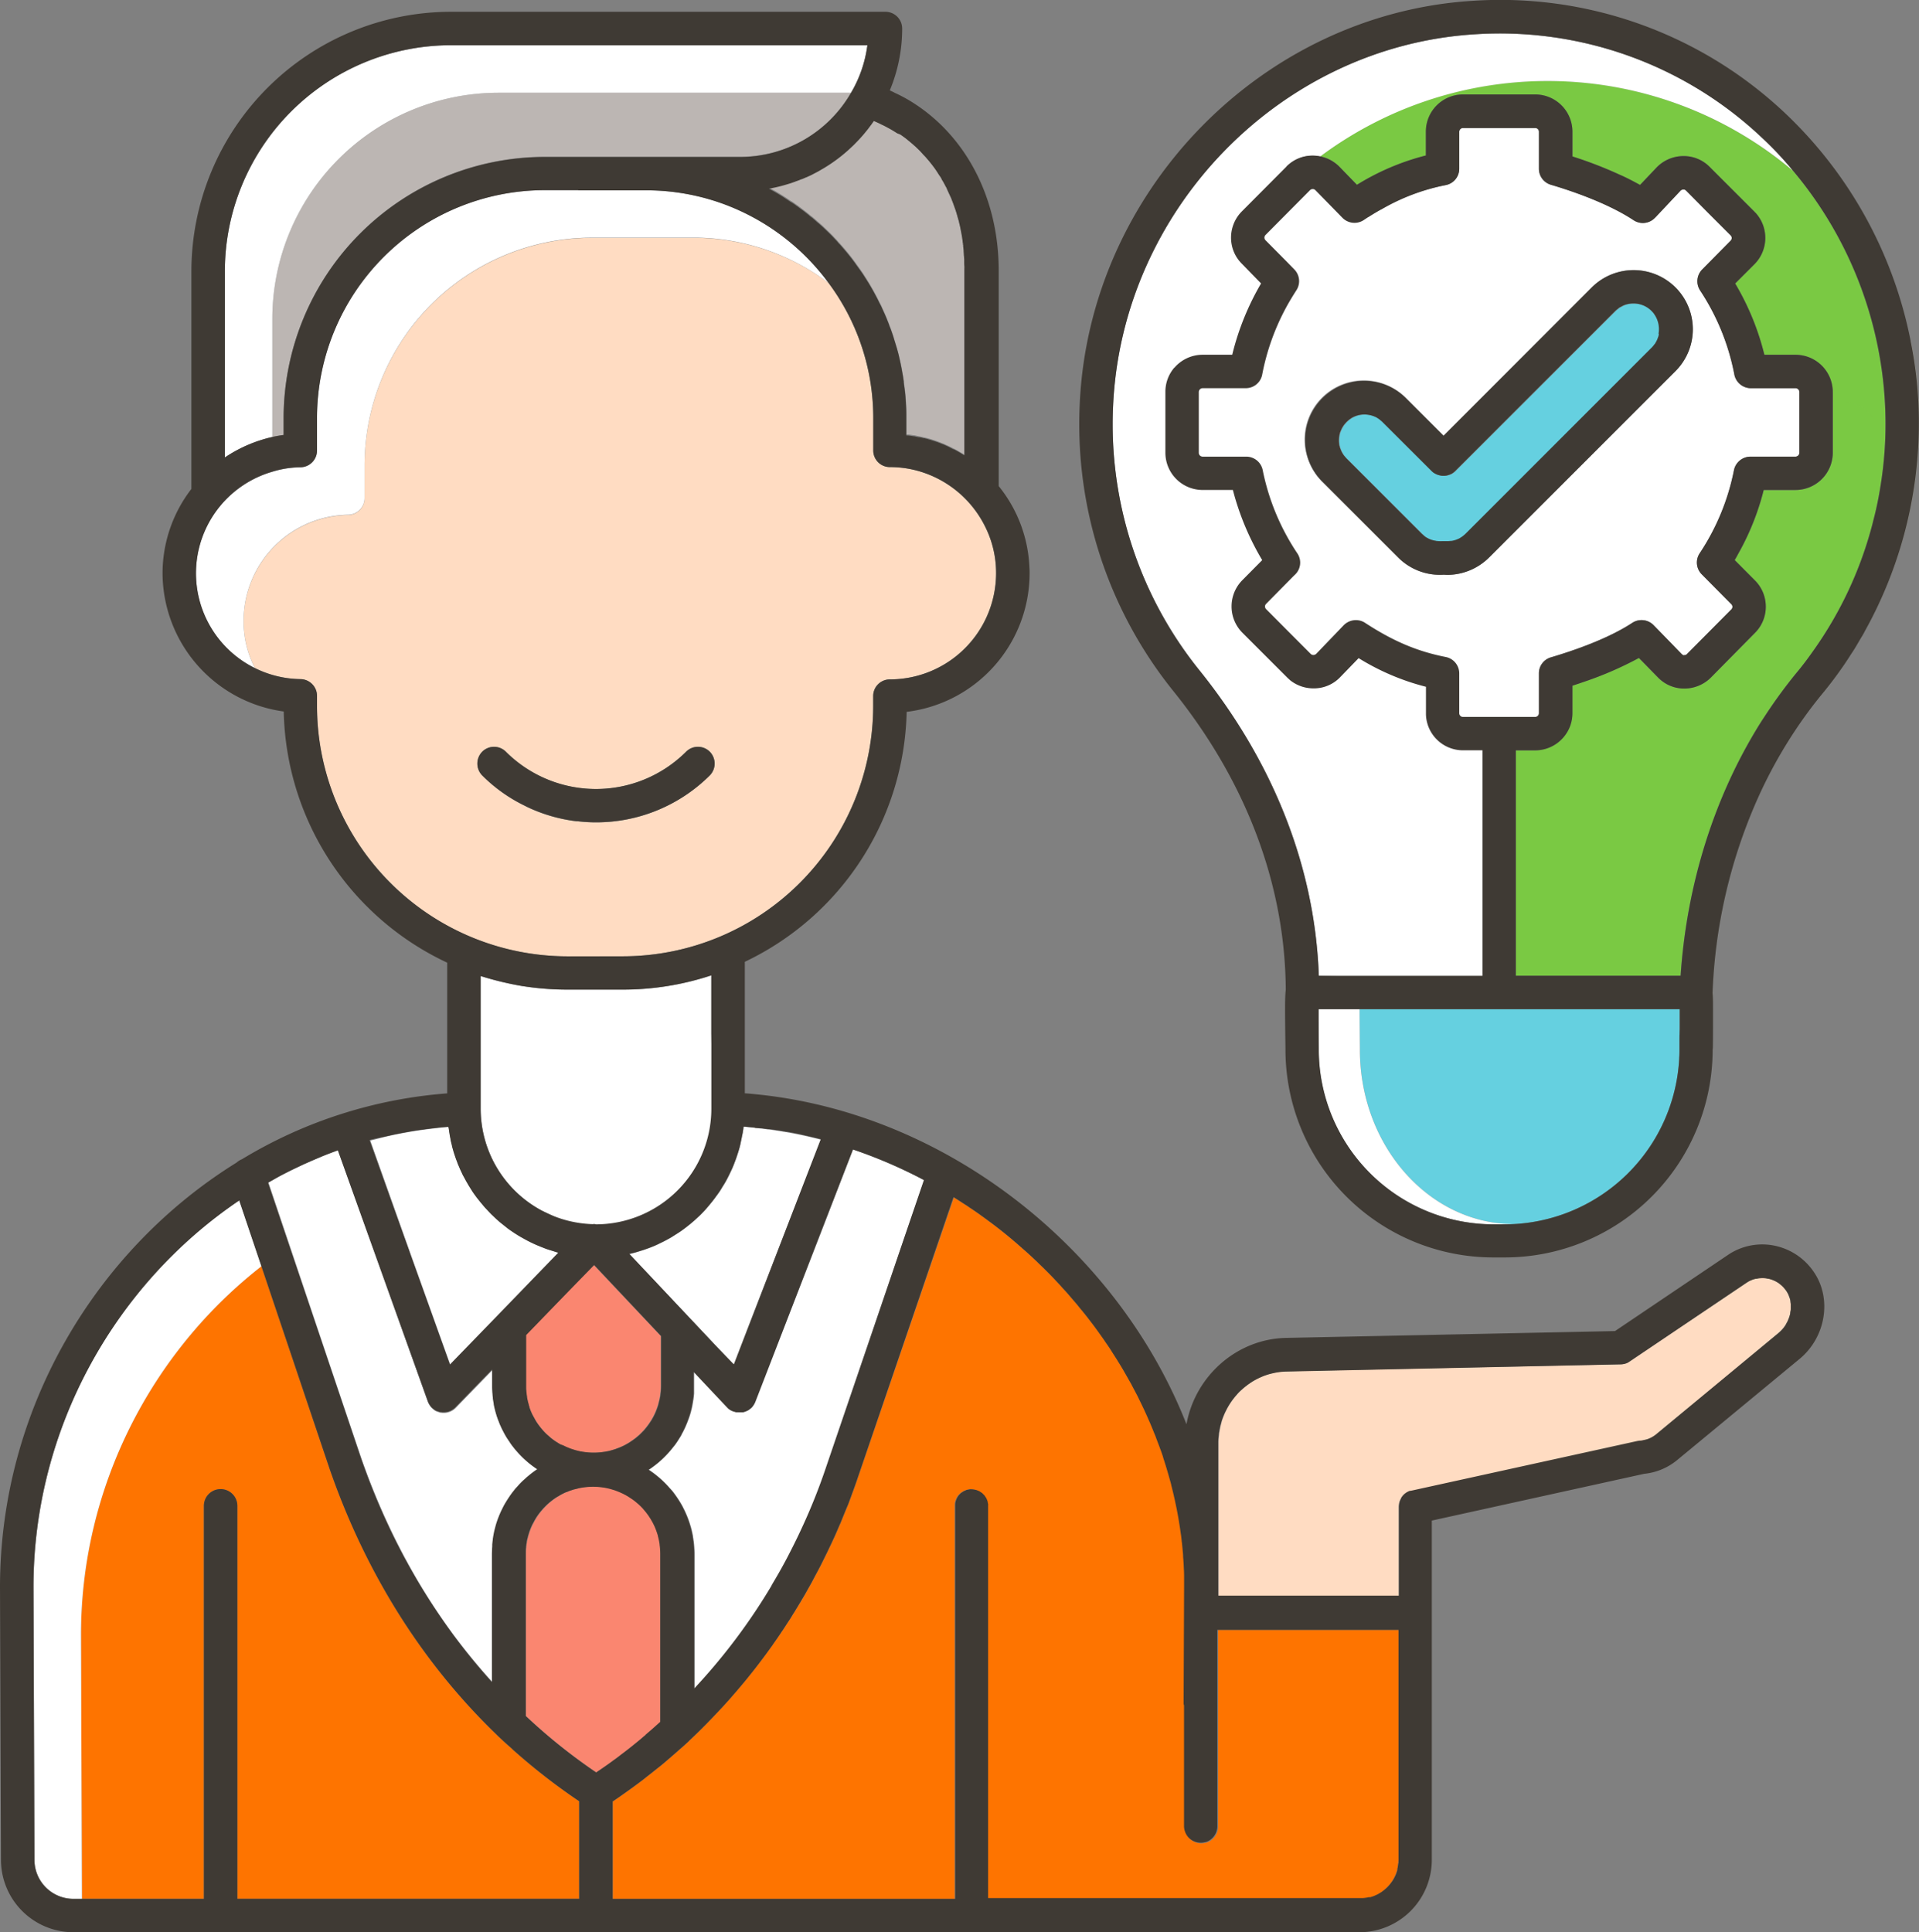<svg xmlns="http://www.w3.org/2000/svg" width="794.48" height="800" viewBox="0 0 794.48 800"><rect x="0" y="0" width="794.48" height="800" fill="#808080" stroke="none"/><defs><style>.cls-1{fill:#ffe471;}.cls-2{fill:#ffdcc2;}.cls-3{fill:#fa8670;}.cls-4{fill:#bcb6b3;}.cls-5{fill:#fe7400;}.cls-6{fill:#fff;}.cls-7{fill:#65d0e0;}.cls-8{fill:#7ac943;}.cls-9{fill:#3f3a34;}</style></defs><g id="Layer_2" data-name="Layer 2"><g id="_Layer_" data-name="&lt;Layer&gt;"><path class="cls-1" d="M771.51,262.57c-.55,1-1.15,1.94-1.73,2.91C770.36,264.51,771,263.56,771.51,262.57Z"></path><path class="cls-1" d="M709.07,411.21c.15,1.7.19,4.18.18,7.8,0-3.62,0-6.1-.17-7.81v-.07a217.49,217.49,0,0,1,18.14-79.26,217.7,217.7,0,0,0-18.15,79.26Z"></path><path class="cls-1" d="M791.06,141.36a168.76,168.76,0,0,1,3.41,34.12A176.94,176.94,0,0,1,772,261.61a176.92,176.92,0,0,0,22.45-86.13,169.39,169.39,0,0,0-3.41-34.11v-.06l0,0v.09Z"></path><path class="cls-1" d="M767.64,269.08c-.4.64-.83,1.26-1.24,1.89C766.81,270.34,767.24,269.72,767.64,269.08Z"></path><path class="cls-1" d="M695.44,417.82h0v2.6C695.42,419.46,695.44,418.58,695.44,417.82Z"></path><path class="cls-1" d="M749.34,293.91q2.43-3.24,5-6.34,4.85-5.9,9.14-12.15-4.29,6.25-9.14,12.13Q751.78,290.67,749.34,293.91Z"></path><path class="cls-2" d="M379.64,180.68l.84.18h0Z"></path><path class="cls-2" d="M374.27,157.82c0,.1,0,.2,0,.31l-.06-.48S374.26,157.76,374.27,157.82Z"></path><path class="cls-2" d="M375.38,180l.45.05-.45-.07Z"></path><path class="cls-2" d="M285.26,507.05l1-.82Z"></path><path class="cls-2" d="M295.21,497l.3-.38Z"></path><path class="cls-2" d="M278,512.1l-.21.11c.35-.2.7-.43,1-.65Z"></path><path class="cls-2" d="M265.63,517.65l-1.54.47c.57-.17,1.14-.34,1.71-.53Z"></path><path class="cls-2" d="M273,514.73c.47-.23.95-.45,1.42-.69C273.94,514.28,273.46,514.5,273,514.73Z"></path><path class="cls-2" d="M297.73,493.51c.17-.26.35-.51.52-.76C298.08,493,297.9,493.25,297.73,493.51Z"></path><path class="cls-2" d="M304.47,480.45l-.09.23.18-.48Z"></path><path class="cls-2" d="M289.3,503.52l-.55.51C288.93,503.85,289.12,503.69,289.3,503.52Z"></path><path class="cls-2" d="M260.64,519.05l-.16,0h0l3.14,3.32-3.13-3.31Z"></path><path class="cls-2" d="M306.83,472.33c.14-.64.27-1.29.39-1.94C307.1,471,307,471.69,306.83,472.33Z"></path><path class="cls-2" d="M302.65,484.82a3.78,3.78,0,0,1-.17.35l.3-.63C302.73,484.63,302.69,484.73,302.65,484.82Z"></path><path class="cls-2" d="M314.18,467.11v0a1.89,1.89,0,0,0-.43,0,3.44,3.44,0,0,0-.45-.05h-.05l-.28,0c-.15,0-.33,0-.48-.05l-2.15-.21C311.62,466.84,312.91,467,314.18,467.11Z"></path><polygon class="cls-3" points="37.59 800 104.1 800 104.1 799.99 37.59 799.99 37.59 800"></polygon><rect class="cls-3" x="117.94" y="799.99" width="141.54" height="0.01"></rect><path class="cls-3" d="M224.26,591.56c.48.56,1,1.12,1.5,1.65l.07.07c.47.49,1,.91,1.47,1.34a27.93,27.93,0,0,0,7.34,4.62l.23.09c.63.27,1.29.5,1.95.72l.79.25c.89.26,1.79.48,2.71.66a28.21,28.21,0,0,0,10.88-.06l.09,0c.6-.12,1.18-.29,1.76-.45.43-.12.87-.25,1.3-.39.25-.08.51-.18.76-.28.85-.31,1.67-.65,2.47-1l.78-.38c.38-.2.75-.4,1.11-.61s.73-.43,1.09-.66.83-.55,1.23-.83l1-.72c.38-.3.76-.61,1.12-.93s.67-.59,1-.89.53-.52.79-.79.67-.72,1-1.09.64-.75.94-1.15.46-.6.68-.9.6-.87.89-1.32.47-.75.69-1.13.3-.51.43-.76c.33-.63.63-1.26.92-1.91a32,32,0,0,0,1.21-3.41c.08-.27.14-.54.21-.81s.2-.75.28-1.11.09-.44.13-.66c.1-.55.19-1.11.25-1.67a5,5,0,0,0,.07-.52,28.9,28.9,0,0,0,.15-3V553.13l-27.73-29.42-10.71,11-17.43,18v20.78c0,.07,0,.14,0,.21,0,.68.05,1.35.1,2,0,.42.07.84.13,1.27s.13.93.21,1.39c0,.25.08.5.13.74s.08.35.12.53c.13.58.28,1.16.45,1.73a.74.74,0,0,0,0,.14l.18.58c.24.74.5,1.46.79,2.17l.12.27c.25.57.52,1.11.8,1.66.19.34.37.69.56,1l.1.19a28.46,28.46,0,0,0,2.48,3.64Z"></path><path class="cls-4" d="M112.75,132v48.91a44.2,44.2,0,0,1,4.67-.83V173A108.21,108.21,0,0,1,225.5,64.9h41.77c.61,0,1.14,0,1.79,0h37.33A53,53,0,0,0,352.34,38.4h-146A93.69,93.69,0,0,0,112.75,132Z"></path><path class="cls-5" d="M579,770V674.79H504.32v81.52a6.9,6.9,0,0,1-4.64,6.51l-.19.07-.18,0a6.69,6.69,0,0,1-1.91.3,6.89,6.89,0,0,1-6.57-4.84,6.69,6.69,0,0,1-.35-2.06v-50s0,0,0,0a2.76,2.76,0,0,1-.17-.81l.2-48.38v-.17c0-1.48,0-2.95-.09-4.43,0-.87,0-1.74-.09-2.62-.05-1.27-.12-2.53-.21-3.79,0-.56-.07-1.12-.12-1.68,0-.09,0-.19,0-.29-.13-1.65-.28-3.3-.46-4.94,0-.38-.09-.75-.14-1.12-.13-1.18-.29-2.35-.45-3.52-.13-.87-.24-1.75-.39-2.62-.09-.61-.2-1.23-.3-1.84s-.22-1.39-.35-2.09-.27-1.49-.42-2.24-.32-1.59-.48-2.38c-.24-1.16-.48-2.33-.75-3.47s-.59-2.52-.9-3.77c-.09-.35-.17-.7-.26-1,0,0,0-.07,0-.1-.39-1.48-.81-3-1.23-4.44-.23-.79-.46-1.58-.7-2.38-.46-1.53-.93-3-1.44-4.56a.5.5,0,0,0,0-.13,2.09,2.09,0,0,0-.08-.23c-.45-1.36-.94-2.72-1.43-4.08-.31-.87-.64-1.75-1-2.62-.4-1.07-.82-2.13-1.24-3.19s-.74-1.83-1.12-2.75-.7-1.65-1.06-2.47c-.45-1-.92-2.09-1.39-3.13l-1.2-2.58c-.42-.89-.85-1.77-1.29-2.65-.51-1-1-2.09-1.57-3.12l-1.06-2c-.61-1.13-1.22-2.26-1.85-3.38-.41-.75-.83-1.49-1.25-2.22-.68-1.18-1.37-2.37-2.07-3.54l-.29-.47s0,0-.05-.08-.2-.35-.32-.53l-.13-.2-.13-.2c-.83-1.41-1.74-2.85-2.65-4.21s-1.61-2.5-2.47-3.71c-.1-.16-.2-.28-.3-.43l-.3-.46-.31-.45a2.1,2.1,0,0,0-.22-.33l-.64-.9c-.89-1.27-1.77-2.54-2.72-3.79s-1.64-2.22-2.52-3.33-1.54-2-2.38-3a12.63,12.63,0,0,0-1-1.21c-.61-.76-1.21-1.52-1.84-2.28-.42-.5-.86-1-1.29-1.5l-.88-1c-.19-.22-.37-.44-.58-.67q-1.37-1.63-2.88-3.23c-.08-.08-.15-.18-.23-.25-.68-.81-1.41-1.59-2.17-2.38q-2.08-2.27-4.29-4.46l-1.15-1.14c-1.05-1-2.1-2.07-3.16-3.09l-.43-.39c-1.29-1.24-2.58-2.42-3.91-3.61a5.47,5.47,0,0,0-.58-.5c-.21-.18-.38-.36-.59-.51-1.26-1.13-2.52-2.24-3.81-3.33q-4.69-4-9.66-7.7c-.25-.17-.51-.37-.76-.55-1.21-.92-2.44-1.79-3.68-2.69l-.16-.12c-1.21-.86-2.45-1.71-3.68-2.52-.53-.35-1-.7-1.56-1.06s-1-.7-1.57-1c-1.28-.86-2.6-1.69-3.91-2.5L355.29,611.5c-.45,1.34-.91,2.65-1.39,4-.28.8-.58,1.61-.88,2.42s-.63,1.73-.95,2.59-.71,1.89-1.07,2.83-.63,1.58-1,2.37-.74,1.84-1.12,2.76-.65,1.64-1,2.44c-.51,1.18-1,2.36-1.54,3.54l-.15.36c-.12.26-.24.53-.35.8-.35.78-.71,1.54-1.06,2.29-.08.21-.18.38-.25.56-.33.71-.66,1.41-1,2.09-.07.17-.15.32-.23.49-.43.9-.86,1.8-1.3,2.7-.57,1.17-1.15,2.33-1.72,3.48-.05.07-.08.17-.13.25l-.45.91c-.12.24-.24.46-.36.68-.52,1-1.06,2-1.6,3-.41.77-.8,1.54-1.22,2.3a3.73,3.73,0,0,1-.2.4l-.55,1-1.57,2.78c-.34.59-.67,1.2-1,1.79-.24.41-.48.79-.72,1.19-1,1.72-2,3.42-3.06,5.11l-.44.72c-.26.42-.52.81-.77,1.22a263.9,263.9,0,0,1-27.95,36.91l-.2.23-.05.05c-.18.21-.36.4-.55.59-1.73,1.9-3.5,3.77-5.29,5.62l-.14.15c-.15.15-.3.29-.44.45-1,1-2,2.06-3,3.07a4,4,0,0,0-.29.29c-1.59,1.59-3.2,3.13-4.84,4.67l0,0c-.13.13-.25.28-.38.41-1.23,1.13-2.47,2.27-3.73,3.33-1.08,1-2.16,1.92-3.24,2.84l-1.14,1c-1.07.93-2.13,1.85-3.22,2.74a0,0,0,0,1,0,0c-.74.6-1.5,1.17-2.24,1.77-1.21,1-2.42,1.93-3.65,2.88-.65.51-1.28,1-1.94,1.54l0,0c-1.14.86-2.28,1.71-3.42,2.54l-1.23.89c-1.14.83-2.28,1.64-3.43,2.45-1.36,1-2.75,1.92-4.13,2.85v15.48h0v24.85H395.23V623.47c0-.15,0-.29,0-.43a4.6,4.6,0,0,1,.05-.64.89.89,0,0,1,0-.14c0-.16.07-.32.11-.48a5.83,5.83,0,0,1,.22-.71c.06-.17.12-.33.19-.49l.05-.12c.05-.12.15-.28.23-.43s.18-.3.25-.43.25-.37.4-.55l.44-.46,0,0c.15-.15.33-.3.48-.46s.24-.14.35-.23l.45-.29c.11-.07.2-.15.31-.21s.23-.09.34-.15l.47-.2c.14-.06.26-.13.4-.18h0c.13,0,.28-.05.42-.08a3.56,3.56,0,0,1,.47-.1,3.43,3.43,0,0,1,.44-.09,5.62,5.62,0,0,1,.71,0h0c.28,0,.53,0,.79.05.1,0,.19,0,.29.06a5.41,5.41,0,0,1,.58.12c.13,0,.27,0,.39.07s.23.11.35.16a5.89,5.89,0,0,1,.58.24l.31.13h0c.13.07.24.17.36.25l.36.24c.12.08.25.15.37.24s.2.22.31.32l.32.32c.1.11.23.2.32.32s.17.26.26.38l.21.32.27.39a4.25,4.25,0,0,1,.21.49l.1.22c.07.17.16.32.22.5s0,0,0,0,0,.08,0,.13,0,.22.07.32.06.26.08.39.08.33.1.5a.81.81,0,0,1,0,.35,1.67,1.67,0,0,1,0,.33V786.16H562.83l.85,0,.28,0a9,9,0,0,0,.91-.09l1-.15a5.66,5.66,0,0,1,.56-.13h.06l.88-.22a3.45,3.45,0,0,1,.42-.14l.8-.28.16-.06c.3-.13.59-.25.88-.4s.58-.27.86-.42.71-.41,1.06-.64.4-.27.61-.42.35-.26.53-.41a5.25,5.25,0,0,0,.53-.43,13.5,13.5,0,0,0,1.89-1.89,4.52,4.52,0,0,0,.43-.53,6.14,6.14,0,0,0,.4-.53c.15-.2.3-.4.43-.61s.43-.7.63-1.06.3-.58.43-.85.26-.57.38-.86l.12-.32c.08-.22.16-.43.23-.67a3.43,3.43,0,0,1,.13-.38c.1-.32.17-.64.25-1v0a4.87,4.87,0,0,1,.12-.52c.05-.25.08-.5.11-.75s0-.19.05-.29c0-.27.06-.56.08-.84s0-.33,0-.49S579,770.28,579,770Z"></path><path class="cls-6" d="M167.26,511.54l2.19,6.12,17,47.4v0l3.49-3.6,15.88-16.39h0l10.91-11.26,14.6-15.09c-.94-.25-1.85-.58-2.78-.86-.62-.19-1.24-.36-1.85-.58-1-.35-2-.76-3-1.16-.58-.24-1.16-.47-1.72-.72-1-.43-1.92-.88-2.86-1.35-.63-.32-1.24-.66-1.86-1-.83-.46-1.67-.91-2.48-1.41q-2-1.22-3.87-2.56c-.07-.06-.16-.1-.23-.15h0c-.7-.53-1.37-1.09-2.05-1.63s-1.4-1.11-2.07-1.69c-.38-.33-.76-.66-1.13-1h0l-1.26-1.21c-.91-.87-1.77-1.78-2.62-2.7-.17-.18-.35-.35-.51-.53l0,0c-.47-.53-.92-1.07-1.37-1.62l-.44-.51c-.15-.17-.28-.35-.42-.53q-1-1.21-1.89-2.49c-.32-.43-.64-.85-.92-1.3,0,0-.08-.12-.13-.17l-.22-.33-.08-.12c-.33-.5-.64-1-1-1.51-.11-.18-.23-.35-.33-.52l-.68-1.17c-.43-.75-.86-1.51-1.26-2.28l-.56-1c-.17-.35-.34-.73-.51-1.1-.32-.68-.63-1.36-.93-2.05-.22-.52-.46-1.05-.68-1.59-.09-.24-.17-.49-.26-.73-.2-.52-.4-1-.59-1.57a.88.88,0,0,1-.05-.15c-.28-.81-.56-1.64-.81-2.47-.05-.15-.08-.29-.12-.44-.13-.42-.25-.84-.37-1.27-.06-.23-.13-.46-.19-.69a.45.45,0,0,1,0-.18l-.3-1.21c-.1-.4-.2-.81-.28-1.21l0-.2c-.29-1.36-.51-2.74-.7-4.13-.05-.35-.13-.69-.18-1l-.49,0c-1.87.15-3.73.36-5.59.57-1.4.16-2.8.34-4.2.53-1.84.26-3.68.52-5.5.83l-.7.12-.7.13c-2.38.43-4.74.89-7.09,1.41-2,.43-3.9.93-5.83,1.43-.79.21-1.59.38-2.37.59Z"></path><path class="cls-6" d="M637.12,295.3V278.77a6.87,6.87,0,0,1,5-6.61c8-2.37,23.09-7.34,33.71-14.31a7,7,0,0,1,8.79,1l11.6,11.93c.41.41.91.66,1.12.46a1.4,1.4,0,0,0,1.11-.46l18.29-18.42a1.5,1.5,0,0,0,0-2.25l-12.19-12.31a6.91,6.91,0,0,1-.91-8.66,95.35,95.35,0,0,0,14.24-34.49,7,7,0,0,1,6.81-5.58h18.7a1.62,1.62,0,0,0,1.57-1.59V162.28a1.61,1.61,0,0,0-1.57-1.56h-18.5a7,7,0,0,1-6.84-5.58,95.54,95.54,0,0,0-14.23-34.95,6.94,6.94,0,0,1,.93-8.65l11.74-11.89a1.56,1.56,0,0,0,0-2.22l-9.64-9.64-8.78-8.86a1.34,1.34,0,0,0-1.19-.45,1.51,1.51,0,0,0-1.11.45l-10.3,10.95-.27.26a6.94,6.94,0,0,1-8.84,1.06c-10.7-7.1-26-12.27-34.24-14.69a6.93,6.93,0,0,1-5-6.64V54.53A1.51,1.51,0,0,0,635.56,53H605.7a1.56,1.56,0,0,0-1.56,1.57V69.87a6.89,6.89,0,0,1-5.58,6.76,85.87,85.87,0,0,0-26.75,10.1h-.07c-2.35,1.31-4.72,2.75-7.14,4.39a7,7,0,0,1-8.79-.91l-2.49-2.55-8.74-8.93a1.51,1.51,0,0,0-1.11-.45,1.59,1.59,0,0,0-1.11.45L523.92,97.3a1.55,1.55,0,0,0,0,2.15l8.85,8.93,3.08,3.16a6.92,6.92,0,0,1,.86,8.65c-1.51,2.35-3,4.72-4.26,7.14a96.42,96.42,0,0,0-9.9,27.81,6.91,6.91,0,0,1-6.76,5.58H497.9a1.61,1.61,0,0,0-1.59,1.56v25.19a1.61,1.61,0,0,0,1.59,1.59H516a6.93,6.93,0,0,1,6.76,5.58,95.69,95.69,0,0,0,14.36,34.49,6.85,6.85,0,0,1-.85,8.66l-.74.71L524.19,250a1.53,1.53,0,0,0,0,2.24l8.79,8.84,9.71,9.71a1.64,1.64,0,0,0,1.11.41,1.81,1.81,0,0,0,1.11-.46l11.41-11.88a7.07,7.07,0,0,1,5-2.1,6.85,6.85,0,0,1,3.81,1.11c11.65,7.62,21.7,11.86,33.43,14.16a6.91,6.91,0,0,1,5.58,6.76V295.3a1.55,1.55,0,0,0,1.56,1.52h29.86A1.5,1.5,0,0,0,637.12,295.3ZM599.22,238c-.53,0-1.06-.07-1.57-.07a24.41,24.41,0,0,1-18.77-7.1l-31.27-31.26A24.47,24.47,0,1,1,582.24,165l15.41,15.42L659,119a24.49,24.49,0,1,1,34.65,34.62l-77.2,77.19A24.64,24.64,0,0,1,599.22,238Z"></path><path class="cls-6" d="M374.07,513.55l8.53-25a200.62,200.62,0,0,0-29.4-12.67l-17.35,44.81-23.1,59.69a6.92,6.92,0,0,1-.88,1.6l-.51.62c-.08.1-.18.18-.28.31l-.28.21c-.05,0-.12.09-.18.14a6.84,6.84,0,0,1-.58.45,4.46,4.46,0,0,1-.72.39l-.05,0a6.35,6.35,0,0,1-1.65.58,1.94,1.94,0,0,1-.33,0,4.41,4.41,0,0,1-.52,0c-.15,0-.31,0-.46,0s-.46,0-.69-.06-.27,0-.4,0h-.07a.27.27,0,0,0-.15,0h-.06c-.17,0-.33-.11-.5-.15s-.42-.11-.63-.19l-.07,0-.4-.19-.08,0a4.4,4.4,0,0,1-.51-.29,4.83,4.83,0,0,1-.56-.36l-.17-.11a2.05,2.05,0,0,1-.23-.2,1.58,1.58,0,0,1-.33-.31l0,0-.05-.05-.09-.08-13.91-14.77v5.7a.49.49,0,0,1,0,.12c0,.66,0,1.31,0,2a1.23,1.23,0,0,1,0,.19l0,.56v.06c0,.12,0,.27,0,.4-.05.66-.12,1.29-.2,1.92,0,.17,0,.35-.08.52h0c0,.11,0,.21-.05.32-.11.73-.22,1.45-.37,2.17,0,.19-.07.39-.11.59l-.07.32-.15.63c-.1.38-.18.76-.28,1.14-.2.71-.4,1.44-.66,2.15-.13.39-.29.79-.43,1.18-.37,1-.78,2-1.22,3l-.14.32,0,0-.4.82c-.1.19-.18.38-.28.58s-.22.39-.32.59-.26.5-.4.74a.3.3,0,0,0,0,.08c-.25.45-.53.91-.81,1.36l-.1.15c-.16.27-.33.54-.51.8a1.4,1.4,0,0,1-.1.16c-.05.08-.07.13-.12.2-.22.34-.46.66-.69,1-.08.13-.16.25-.25.37v0c-.26.35-.53.68-.8,1a42,42,0,0,1-10.16,9.44h0c.65.44,1.27.88,1.9,1.34a42.35,42.35,0,0,1,6.76,6.28c.33.35.65.72,1,1.09,0,.05.07.07.1.12.43.53.83,1.09,1.23,1.64a43.87,43.87,0,0,1,2.75,4.32c.27.48.51,1,.75,1.46a41.82,41.82,0,0,1,2.74,7l.15.49v0c.16.55.29,1.1.42,1.65l.06.22c0,.09,0,.18.05.27.11.5.22,1,.32,1.51l0,.17.15.94a42.32,42.32,0,0,1,.51,6.41v55.76a250.88,250.88,0,0,0,32-42.53l.1-.17.08-.15a254.37,254.37,0,0,0,22.63-49.18Z"></path><path class="cls-4" d="M369,53.24c-.48-.28-1-.55-1.46-.81-.94-.53-1.85-1-2.83-1.43a11,11,0,0,0-1.24-.61c-.58-.28-1.16-.53-1.76-.78h0c-.15.25-.33.48-.5.73-.08.1-.13.2-.21.3s-.27.41-.42.61l-.08.07-1.21,1.62-1.29,1.59c-.45.53-.88,1.06-1.34,1.56-.68.79-1.38,1.52-2.09,2.25-.38.38-.73.76-1.08,1.11l-1.12,1.06c-.5.48-1,.93-1.51,1.39a65.32,65.32,0,0,1-9.92,7.27c-.5.32-1,.6-1.54.9s-1.11.63-1.66.91c-.28.15-.56.3-.84.43-.65.35-1.31.68-2,1-.43.2-.86.4-1.29.58,0,0-.08,0-.1,0a17.94,17.94,0,0,1-1.69.73.88.88,0,0,1-.15,0,11.69,11.69,0,0,1-1.29.53,9.29,9.29,0,0,1-.93.33,7.49,7.49,0,0,1-.71.28c-.23.07-.48.18-.71.25-.78.28-1.59.53-2.4.76l-.78.23c-.93.27-1.89.53-2.85.75l-.53.13c-1.06.25-2.12.45-3.2.65,2.12,1.12,4.19,2.33,6.2,3.61,1,.63,2,1.29,3,2,0,0,.05,0,.05,0a.44.44,0,0,1,.15.1s0,0,.07,0c.51.3,1,.65,1.47,1,.07.08.2.13.25.2.81.53,1.51,1.06,2.25,1.64s1.26.94,1.89,1.44c.38.31.78.61,1.14.91l.69.6,0,0,.55.41c.05,0,.13.07.18.12l.43.36c.3.25.6.53.91.78l.15.15c.25.2.53.45.78.68s.78.68,1.16,1c.63.53,1.24,1.11,1.84,1.69.89.83,1.74,1.66,2.58,2.49.53.53,1.06,1.09,1.56,1.65.3.3.61.63.91.95l.16.2c.23.25.45.53.68.78l.22.21c.5.58,1,1.14,1.51,1.72s1,1.18,1.49,1.76c.28.31.56.63.81,1,.63.76,1.24,1.54,1.84,2.35a3.61,3.61,0,0,1,.3.43l.18.22c.15.21.28.38.43.56a.58.58,0,0,0,.13.2.45.45,0,0,0,.12.2l.38.52c.39.54.79,1.08,1.18,1.63l.16.23c.4.58.83,1.18,1.24,1.79l1.18,1.86a.5.5,0,0,1,.1.13,4.92,4.92,0,0,1,.26.43,1.29,1.29,0,0,1,.09.16c.2.33.43.65.63,1s.52.87.79,1.32c.45.79.91,1.57,1.34,2.35l1.07,2,.66,1.28c.25.52.51,1,.77,1.55.15.28.3.59.47.89s.36.76.53,1.16c0,0,0,0,0,0,.3.66.61,1.31.91,2a.08.08,0,0,0,0,0l.17.39c.3.69.6,1.38.88,2.07,0,.1.07.22.12.32.26.66.53,1.29.76,1.95a1.86,1.86,0,0,1,.1.25s0,.05,0,.08c.12.3.23.6.35.88s.23.6.35.91c.38,1.06.74,2.12,1.09,3.2.1.38.23.78.35,1.19s.31,1,.47,1.53.29.91.42,1.37a.88.88,0,0,0,.05.15c.3,1,.58,2.05.83,3.06v0c.24,1,.47,2,.69,3.07.06.25.12.49.17.74,0,.07,0,.14.05.2l.15.68c.18.86.35,1.72.48,2.58s.35,2,.5,3v.08c0,.14,0,.3.06.46l.06.48c.16,1.13.3,2.27.46,3.45.28,2.29.41,4.59.53,6.94.08,1.44.08,2.95.08,4.46v7l.45.07h0l.26,0a.25.25,0,0,0,.12,0c.71.08,1.39.18,2.07.3.1,0,.2,0,.3,0,.37.07.72.15,1.06.23l.84.17.37.08a5.19,5.19,0,0,1,.64.13h0l.08,0h0l1.13.29.16,0c.25.05.48.13.73.2,0,0,.05,0,.08,0l.05,0c1.57.43,3.12.91,4.63,1.47.63.23,1.25.48,1.88.73.05.08.18.08.25.08a4,4,0,0,1,.52.24l.75.35,1.25.57,0,0c.68.32,1.34.65,2,1h0a.07.07,0,0,1,.05,0l0,0c1,.52,1.95,1.06,2.9,1.63l.1.06.25.16c.38.23.77.45,1.14.69V112c0-.56,0-1.13,0-1.7s0-1.18-.06-1.76c0-.36,0-.72,0-1.06-.07-.53-.07-1.06-.15-1.51,0-.61-.05-1.22-.1-1.81l0-.34c-.05-.56-.11-1.11-.2-1.66,0-.18,0-.33,0-.48s0-.23-.05-.33,0-.15,0-.2a2.71,2.71,0,0,0-.1-.51q-.11-.91-.24-1.83c0-.3-.09-.59-.14-.89-.1-.58-.2-1.17-.32-1.74,0-.21-.07-.4-.1-.58-.25-1.27-.54-2.52-.86-3.75-.05-.19-.09-.38-.15-.57s-.2-.69-.29-1c-.33-1.16-.66-2.31-1-3.44-.1-.29-.21-.57-.31-.86q-.58-1.68-1.26-3.3h0c-.25-.61-.5-1.19-.78-1.72a2.29,2.29,0,0,0-.1-.23c-.13-.3-.28-.63-.43-.93s-.35-.8-.54-1.2c-.05-.11-.09-.22-.15-.33A.42.42,0,0,0,392,78a3.34,3.34,0,0,1-.18-.4h0l-.06-.12a1.28,1.28,0,0,1-.14-.21c-.1-.18-.18-.36-.28-.54-.34-.63-.69-1.26-1.05-1.88l-.18-.28c-.07-.15-.14-.28-.22-.43l-.12-.22c-.08-.13-.15-.28-.24-.41a8.81,8.81,0,0,0-.69-1c-.68-1.09-1.41-2.15-2.14-3.21s-1.54-2-2.37-3c-.26-.29-.56-.65-.87-1s-.44-.48-.67-.73-.5-.5-.76-.8c0,0,0-.05-.05-.07-.4-.43-.78-.88-1.21-1.31l-.18-.18c-.73-.72-1.49-1.42-2.26-2.11l-.64-.57-.95-.8c-.79-.65-1.58-1.3-2.4-1.91l-.8-.58-.3-.2h0c-.71-.51-1.39-1-2.1-1.42S369.68,53.65,369,53.24Z"></path><path class="cls-6" d="M111.11,489.56l38.43,114q2.25,6.47,4.76,12.74l.12.3a.72.72,0,0,0,.1.22c0,.11.09.23.13.35,1.66,4.1,3.39,8.15,5.21,12.12l.25.54q5.65,12.27,12.33,23.7l.13.22q3.24,5.52,6.71,10.82c.11.17.21.34.32.5l.4.6c2.23,3.37,4.52,6.69,6.89,9.93l.28.4h0c2.47,3.38,5,6.67,7.65,9.9l.43.54c.15.19.31.37.47.56q3.6,4.39,7.39,8.6c.23.25.45.51.68.77v-53c0-1.17.07-2.33.16-3.48h0l0-.24A41.37,41.37,0,0,1,208.06,625c.28-.56.55-1.11.84-1.66l.08-.12a39.7,39.7,0,0,1,2.2-3.51l.17-.28.22-.3.35-.48c.1-.14.2-.29.31-.43l.94-1.19.12-.16c.09-.1.17-.21.25-.31l.05-.06.92-1,.54-.61,0,0c.53-.58,1.09-1.14,1.64-1.67l.71-.62c.52-.48,1-1,1.59-1.4a39.94,39.94,0,0,1,3.65-2.74c-.71-.47-1.4-1-2.08-1.47h0l0,0a41.72,41.72,0,0,1-6.48-6l-.16-.17-.11-.13c-.85-1-1.65-2-2.41-3.1l0-.05c-.06-.08-.11-.16-.16-.24a41.17,41.17,0,0,1-2.76-4.6.8.8,0,0,1-.08-.16.84.84,0,0,1-.11-.21c-.28-.56-.55-1.12-.81-1.69l0,0c-.1-.2-.2-.43-.28-.63h0c-.48-1.15-.93-2.31-1.32-3.51v0c0-.1-.06-.2-.09-.3a41.42,41.42,0,0,1-1.92-12.46v-6.48l-5.88,6.05-9.28,9.57a6.92,6.92,0,0,1-5,2.1l-.27,0a5.39,5.39,0,0,1-.89-.1l-.3,0a6,6,0,0,1-.67-.24c-.19-.06-.39-.1-.59-.18l-.56-.23c-.2-.13-.4-.25-.58-.38h0c-.19-.14-.35-.28-.52-.42s-.16-.12-.23-.19-.06,0-.08-.07a4.11,4.11,0,0,1-.58-.6c-.12-.14-.21-.28-.31-.42a4,4,0,0,1-.22-.34,3.44,3.44,0,0,1-.33-.56,6.19,6.19,0,0,1-.36-.78L139.91,476.27l-.56.2c-2,.72-3.95,1.48-5.91,2.27l-2.37,1c-1.57.66-3.12,1.34-4.67,2l-.3.13c-.88.4-1.73.81-2.6,1.22-1.67.8-3.33,1.59-5,2.43l-.68.35c-1.9,1-3.77,2-5.63,3.05Z"></path><path class="cls-3" d="M273.5,712.77V643.38a28.24,28.24,0,0,0-.26-3.81,2.17,2.17,0,0,1,0-.25,30.23,30.23,0,0,0-.73-3.48c0-.05,0-.11-.05-.16a33.34,33.34,0,0,0-1.24-3.48c-.27-.61-.56-1.22-.87-1.81-.16-.32-.35-.64-.54-.95s-.36-.61-.55-.91c-.32-.52-.66-1-1-1.51-.17-.24-.35-.47-.53-.71q-.54-.69-1.11-1.35c-.34-.38-.68-.77-1-1.13l-.2-.21-.23-.22c-.35-.35-.73-.68-1.11-1s-.9-.76-1.37-1.13l-.69-.51c-.49-.36-1-.7-1.52-1l-.77-.47c-.47-.27-.94-.53-1.43-.78l-.47-.23a29.35,29.35,0,0,0-2.82-1.18l-.43-.16c-.56-.19-1.13-.35-1.7-.51-.36-.09-.71-.19-1.08-.27l-.51-.12a28.58,28.58,0,0,0-11.26,0c-.29.06-.57.14-.85.21-.44.1-.88.21-1.31.34s-.8.25-1.19.38-1,.33-1.44.53l-.64.25c-.71.31-1.41.64-2.09,1l-.25.13q-1,.57-2,1.23a1.48,1.48,0,0,0-.21.13c-.73.5-1.44,1-2.12,1.59a26.28,26.28,0,0,0-2,1.82l-.21.22c-.44.44-.85.9-1.26,1.38-.19.23-.39.45-.58.69a28.38,28.38,0,0,0-2.33,3.4c-.06.12-.13.23-.18.34l-.6,1.1c-.23.45-.45.89-.65,1.35-.09.22-.2.44-.29.67-.26.63-.5,1.27-.71,1.93-.11.33-.21.67-.3,1s-.21.8-.31,1.2-.15.54-.2.81-.08.41-.11.61c-.1.6-.2,1.19-.27,1.8,0,.12,0,.24-.05.37s0,.22,0,.33c-.07.78-.12,1.56-.12,2.35,0,.06,0,.11,0,.17v67.11a234.16,234.16,0,0,0,29.14,23.35s0,0,0,0l.37-.25a225.19,225.19,0,0,0,19.47-14.75l.5-.41.47-.41c1.93-1.65,3.84-3.32,5.73-5Z"></path><path class="cls-6" d="M310.34,466.72l-2-.2c-.15,0-.3,0-.46,0-.07.71-.17,1.42-.3,2.12a1.72,1.72,0,0,1-.05.36c-.09.48-.2,1-.3,1.44-.12.65-.25,1.3-.39,1.94-.1.43-.16.86-.27,1.29-.35,1.56-.81,3.07-1.31,4.59-.22.67-.45,1.34-.69,2l-.18.48c-.25.66-.5,1.31-.77,2s-.55,1.27-.83,1.89l-.3.63c-.28.59-.57,1.18-.86,1.77s-.71,1.39-1.09,2.07c-.25.45-.5.88-.78,1.34,0,0,0,0-.05.07l-.63,1a14.71,14.71,0,0,1-.78,1.26.21.21,0,0,0,0,.06c-.17.25-.35.5-.52.76-.31.47-.62.94-1,1.4s-.66.91-1,1.37l-.25.32-.3.38-.43.56a4.56,4.56,0,0,1-.36.43q-1,1.21-2,2.4c-.66.73-1.34,1.43-2,2.14l-.16.15-.45.46-.43.4c-.18.17-.37.33-.55.51l-1.34,1.23c-.38.33-.78.64-1.16,1l-1,.82c-1.09.88-2.19,1.73-3.33,2.53s-2.05,1.34-3.09,2c-.35.22-.7.45-1,.65-1.11.65-2.24,1.25-3.38,1.83-.47.24-1,.46-1.42.69s-.83.41-1.25.6c-.71.33-1.44.63-2.2.93s-1.46.56-2.19.81c-.5.18-1,.36-1.55.52s-1.14.36-1.71.53l-.63.19c-.33.1-.66.2-1,.28-.61.16-1.21.32-1.84.46l-.17.05,3.13,3.31,2.48,2.64,1.39,1.46L297,557.84l6.85,7.28,6-15.59,30-77.66-.29-.08c-4.77-1.24-9.6-2.27-14.47-3.12h0l-.5-.08c-.36,0-.74-.15-1.12-.2l-.07,0c-1.69-.28-3.4-.51-5.1-.74l-.28,0c-.2,0-.37-.08-.58-.1h0c-.2,0-.41-.07-.62-.09h-.12a6.37,6.37,0,0,0-.71-.1l-.59-.08-1.2-.12C312.91,467,311.62,466.84,310.34,466.72Z"></path><path class="cls-7" d="M687,135.86c0-.32-.05-.64-.09-1a10.74,10.74,0,0,0-.22-1.13,9.32,9.32,0,0,0-.3-1c-.08-.22-.16-.45-.26-.67a10.15,10.15,0,0,0-.79-1.49c0-.09-.11-.16-.16-.25a11.21,11.21,0,0,0-1.25-1.52,10.68,10.68,0,0,0-11.49-2.35h0a11.46,11.46,0,0,0-1.15.6c-.23.13-.48.22-.71.37s-.4.34-.61.5a11,11,0,0,0-1.07.87l-4.25,4.25-62,62a6.31,6.31,0,0,1-1,.83l-.15.1c-.17.1-.33.22-.5.31l-.28.1a6.79,6.79,0,0,1-1.31.46l-.18.06a7.5,7.5,0,0,1-1.71.13l-.23,0a6.83,6.83,0,0,1-1.42-.26l-.35-.1a7.48,7.48,0,0,1-1.46-.69l-.07,0a7,7,0,0,1-1.09-.88l-20.39-20.34a8.11,8.11,0,0,0-.62-.55c-.25-.22-.5-.44-.76-.63s-.33-.22-.49-.32a10.08,10.08,0,0,0-1.52-.81l0,0a10.29,10.29,0,0,0-2-.59h0a10.92,10.92,0,0,0-2.07-.2,10.5,10.5,0,0,0-4.06.8l0,0a9.62,9.62,0,0,0-1.58.85l-.44.29a11.58,11.58,0,0,0-1.16,1l-.24.21c-.1.1-.17.21-.26.31a9.78,9.78,0,0,0-.93,1.13c-.15.22-.28.44-.41.66s-.32.58-.46.87-.3.69-.43,1-.23.72-.32,1.09a6.19,6.19,0,0,0-.13.62,10.76,10.76,0,0,0-.17,1.7c0,.16,0,.32,0,.48a11.74,11.74,0,0,0,.13,1.33c0,.22.08.45.13.68a10.51,10.51,0,0,0,.33,1.09,12.28,12.28,0,0,0,.86,1.87c.15.25.29.5.46.74a11,11,0,0,0,.76.93c.14.16.26.32.41.48l31.29,31.29c.13.13.28.23.42.35a10.66,10.66,0,0,0,1.18,1c.2.13.42.24.63.36a10,10,0,0,0,1.19.57,7.55,7.55,0,0,0,.84.29,10,10,0,0,0,1.11.27c.32.06.64.13,1,.16a12,12,0,0,0,2.08.06h.17s.06,0,.09,0a3.11,3.11,0,0,1,.61,0s0,0,.08,0h.21a11.32,11.32,0,0,0,2.26,0l.27,0a10.61,10.61,0,0,0,2-.48l.24-.1a10.44,10.44,0,0,0,1.68-.82c.12-.07.24-.14.35-.22a9.94,9.94,0,0,0,1.53-1.23l.09-.07,77.19-77.2.1-.1a10.76,10.76,0,0,0,1-1.18c.1-.13.22-.24.31-.38s.11-.22.18-.33a12.21,12.21,0,0,0,.65-1.24,7.71,7.71,0,0,0,.3-.8,9.54,9.54,0,0,0,.31-1c0-.22.11-.43.15-.65a11.51,11.51,0,0,0,.14-1.44C687,136.42,687,136.14,687,135.86Z"></path><path class="cls-2" d="M741.49,541.11a12,12,0,0,0-.15-2c0-.12,0-.24-.05-.36a12.55,12.55,0,0,0-.5-1.82c-.06-.15-.11-.31-.17-.45a10.85,10.85,0,0,0-1-1.92,12.11,12.11,0,0,0-5.2-4.44c-.08,0-.15-.08-.24-.11s-.15,0-.23-.09a11.69,11.69,0,0,0-2-.62h-.11a11.63,11.63,0,0,0-4.44,0l-.13,0a11.85,11.85,0,0,0-2.15.66l0,0a11.27,11.27,0,0,0-2.05,1.1l-.77.52-47.61,32.1a6.68,6.68,0,0,1-.82.47l0,0h0a6.82,6.82,0,0,1-2.85.68l-138.25,2.88a28,28,0,0,0-11,2.52h0c-.84.38-1.67.81-2.47,1.27h0c-.55.32-1.07.68-1.6,1a18.15,18.15,0,0,0-1.54,1.11l-.57.45c-.48.37-.94.78-1.4,1.19s-.89.82-1.31,1.25l-.11.12c-.36.36-.67.76-1,1.14a29.72,29.72,0,0,0-4,6c-.38.74-.74,1.49-1.05,2.27a28.05,28.05,0,0,0-.95,2.67l0,.12c-.23.79-.43,1.6-.6,2.41,0,.22-.08.44-.13.66-.12.65-.21,1.3-.29,2,0,.32-.07.63-.1.95-.07.84-.12,1.69-.12,2.55v63.49H579V624a5.91,5.91,0,0,1,.11-1c0-.07,0-.14,0-.21s.08-.37.13-.57a3.22,3.22,0,0,1,.16-.5s0,0,0,0h0a3.44,3.44,0,0,1,.21-.53,2.55,2.55,0,0,1,.23-.43l.09-.16c.07-.14.15-.27.23-.4l.35-.48a9,9,0,0,1,.79-.83,8.17,8.17,0,0,1,.69-.51c.2-.13.41-.26.62-.37a3.48,3.48,0,0,1,.38-.2l0,0c.19-.09.39-.16.6-.24l.14,0a.88.88,0,0,0,.15,0l.1,0,0,0,.35-.11,93.76-20.58h.16c.25-.05.5-.09.76-.12a11.33,11.33,0,0,0,1.28-.2,8.52,8.52,0,0,0,1-.23,10.39,10.39,0,0,0,1.23-.4h0a11.9,11.9,0,0,0,3.09-1.85L736.18,552a15,15,0,0,0,3.24-3.76c.09-.14.14-.28.23-.42a14.33,14.33,0,0,0,.71-1.48c.12-.27.23-.54.33-.82a14.46,14.46,0,0,0,.46-1.59c.05-.24.1-.48.14-.72a14.29,14.29,0,0,0,.18-1.73C741.48,541.36,741.49,541.24,741.49,541.11Z"></path><path class="cls-7" d="M695.37,423.65c0-.58,0-1.16,0-1.69s0-1.06,0-1.54v-2.6H562.88c0,3.28,0,8.33.13,16v.78c0,39.47,28.16,71.62,63,72.23h.1a72.46,72.46,0,0,0,69.09-68.49V438c.06-1.11.08-2.22.08-3.33v-.81c0-1.94,0-3.69.05-5.3,0-.81,0-1.56,0-2.3Z"></path><path class="cls-8" d="M630.11,33.86a156.44,156.44,0,0,0-83.56,30.91,14.81,14.81,0,0,1,8,4.27l7.27,7.47a101.42,101.42,0,0,1,28.54-12.14V54.53A15.38,15.38,0,0,1,605.7,39.11h29.86A15.4,15.4,0,0,1,651,54.53V64.77a170,170,0,0,1,19.53,7.55c2.9,1.29,5.7,2.75,8.45,4.24l6.77-7.14a15.48,15.48,0,0,1,10.95-4.8H697a15,15,0,0,1,10.87,4.55l18.5,18.49c.08,0,.08,0,.08.13s.17.2.32.25a.83.83,0,0,0,.26.28c.07.05.07.05.07.13a1.2,1.2,0,0,1,.18.2,15.42,15.42,0,0,1-.91,20.72l-8,8a108.45,108.45,0,0,1,12.09,29.52h12.92a15.4,15.4,0,0,1,15.39,15.39v4.27h4.27a15.39,15.39,0,0,1,13,7.2,15.43,15.43,0,0,0-13-7.2H758.8v20.93a15.44,15.44,0,0,1-15.42,15.41H730.2a106,106,0,0,1-10,25.43c-.66,1.21-1.27,2.42-2,3.61l6.44,6.47,1.94,1.94a15.3,15.3,0,0,1,4.48,10.86c0,.05,0,.11,0,.16a15.29,15.29,0,0,1-4.46,10.69l-18.3,18.5a15.6,15.6,0,0,1-10.95,4.53h-.06a15.26,15.26,0,0,1-11-4.66l-6.08-6.24-1.73-1.76a146.73,146.73,0,0,1-22.12,9.65c-1.91.66-3.74,1.28-5.41,1.82V295.3a15.22,15.22,0,0,1-3.52,9.75,15.39,15.39,0,0,1-11.9,5.6h-8V404h68.21c2.55-37.9,14-74.12,32.93-104.5h0l0,0c.81-1.28,1.64-2.53,2.47-3.78a205.41,205.41,0,0,1,12.48-17c2.5-2.95,4.8-6,7-9.18a159.72,159.72,0,0,0,24.73-53.25v-.07h0a139.73,139.73,0,0,0,3.08-14.48,160.19,160.19,0,0,0,2.17-26.3A163.13,163.13,0,0,0,742.41,70.81v-.08l-.08,0A157.51,157.51,0,0,0,630.11,33.86Z"></path><path class="cls-5" d="M84.41,623.44a6.93,6.93,0,0,1,13.86,0V786.16H239.79v-40.4a254.89,254.89,0,0,1-27.61-21.5.61.61,0,0,0-.13-.16l-.05-.05c-2-1.71-3.93-3.48-5.85-5.32l-.58-.58C175,688.7,151.46,651.38,136.42,608l-28.18-83.76c-45.2,35.31-74.7,91-74.7,152.58l.38,109.32H84.41Z"></path><path class="cls-2" d="M257.83,395.92A103.73,103.73,0,0,0,361.53,292.3v-4.09a6.89,6.89,0,0,1,6.88-6.94,44,44,0,0,0,44-43.93,42.77,42.77,0,0,0-4.67-19.61,44.35,44.35,0,0,0-26.5-22.44,43,43,0,0,0-12.8-1.92,6.87,6.87,0,0,1-6.88-6.88V173A93.49,93.49,0,0,0,343,117.11a93.19,93.19,0,0,0-54.31-18.65H259.35c-.21,0-.33,0-.46,0h-13.7a94.35,94.35,0,0,0-94.26,94.26v13.5a6.93,6.93,0,0,1-6.81,7A44,44,0,0,0,100.82,257a42.16,42.16,0,0,0,4.71,19.56,43.63,43.63,0,0,0,18.91,4.64,6.94,6.94,0,0,1,6.81,7v4.14c0,2.14.08,4.39.2,6.48a103.8,103.8,0,0,0,103.49,97.14Zm-40.2-62.12a64.61,64.61,0,0,1-18-12.72,7,7,0,0,1,0-9.84,6.92,6.92,0,0,1,9.77,0,52.8,52.8,0,0,0,74.64,0,6.93,6.93,0,0,1,9.78,0,7,7,0,0,1,0,9.84,66.61,66.61,0,0,1-47.1,19.41c-1.64,0-3.21-.06-4.85-.19-.9-.07-1.81-.16-2.71-.26l-.41,0h-.06a66,66,0,0,1-21.09-6.18Z"></path><path class="cls-6" d="M563,434.6v-.78c-.08-7.67-.13-12.72-.13-16h-17c0,3.28,0,8.33.07,16l0,.78a72.38,72.38,0,0,0,72.23,72.3H623c1,0,2,0,3-.07C591.17,506.22,563,474.07,563,434.6Z"></path><path class="cls-6" d="M546,404l69.73,1.89c-5.13-37.72,12.12-104.06-14.25-136.8-24.73-30.71-70.5-39.83-68.74-79.5.26-6.31-4.11-15.86-3-22l-7.62-2.44c0-3.78,11.43-5.23,13.73-7.93l20.44-4c5-18.17,2.11-16.64,12.81-31.73-1.19-5,7.66-18.94,11.59-22.88L532.57,69a15.11,15.11,0,0,1,10.9-4.51h.08a14.9,14.9,0,0,1,3,.32,157.44,157.44,0,0,1,195.78,5.91,141.34,141.34,0,0,0-12.79-13.6A157.92,157.92,0,0,0,610.45,14.2c-80.43,5.05-146.06,72.66-149.62,154a162.3,162.3,0,0,0,35.61,109.14C527.4,315.77,544.46,359.37,546,404Z"></path><path class="cls-6" d="M108.24,524.26,99.05,497c-51.1,34.5-85.2,94-85.2,160.17l.41,112.93a16.15,16.15,0,0,0,16.12,16.08h3.54l-.38-109.32C33.54,615.31,63,559.57,108.24,524.26Z"></path><path class="cls-6" d="M294.5,428.19V403.84a116.42,116.42,0,0,1-36.67,5.9H234.94a119.69,119.69,0,0,1-18.42-1.43h-.07A129.64,129.64,0,0,1,199,404.12v55a47.7,47.7,0,0,0,25.26,42.09c11.65,5.06,32.33,18.52,32.33,10.39L282,492.75c11-6.33,7.32-2.66,13.38-26.28"></path><path class="cls-6" d="M144.12,213.13a6.93,6.93,0,0,0,6.81-7v-13.5a94.35,94.35,0,0,1,94.26-94.26h13.7c.13,0,.25,0,.46,0h29.37A93.19,93.19,0,0,1,343,117.11,94.47,94.47,0,0,0,300,84.63a93.13,93.13,0,0,0-30.89-5.82h-29.4c-.2,0-.33-.08-.45-.08H225.5A94.36,94.36,0,0,0,131.25,173v13.51a6.93,6.93,0,0,1-6.81,7,41,41,0,0,0-11.69,1.84,43.74,43.74,0,0,0-7.22,81.26A42.16,42.16,0,0,1,100.82,257,44,44,0,0,1,144.12,213.13Z"></path><path class="cls-6" d="M112.75,132a93.69,93.69,0,0,1,93.6-93.6h146a51.76,51.76,0,0,0,6.76-19.68H186.67a93.69,93.69,0,0,0-93.58,93.6v77.07a58,58,0,0,1,19.66-8.48Z"></path><path class="cls-9" d="M532.32,409.82c-.4,3.08-.33,9.31-.13,24.13v.65a86.09,86.09,0,0,0,86.06,86H623a86.07,86.07,0,0,0,86.05-86l.08-.73c.07-4,.07-7.4.07-10.3,0-1.73,0-3.26,0-4.64,0-3.62,0-6.1-.18-7.8v-.08a217.7,217.7,0,0,1,18.15-79.26,194.06,194.06,0,0,1,22.12-38q2.43-3.24,5-6.36,4.85-5.87,9.14-12.13c1-1.46,2-3,2.92-4.45.41-.63.84-1.25,1.24-1.89.74-1.18,1.43-2.4,2.14-3.6.58-1,1.18-1.92,1.73-2.91.18-.31.34-.64.52-1a176.94,176.94,0,0,0,22.44-86.13,168.76,168.76,0,0,0-3.41-34.12v-.09a176.83,176.83,0,0,0-52-94.29A171.68,171.68,0,0,0,609.51.35C522.23,5.87,450.78,79.33,447,167.61A176.1,176.1,0,0,0,485.68,286C516,323.64,532.07,366.39,532.32,409.82Zm163,18.7c0,1.61,0,3.38,0,5.3v.78c0,1.14,0,2.22-.11,3.36v.38a72.46,72.46,0,0,1-69.09,68.49H626c-1,.05-2,.07-3,.07h-4.77A72.38,72.38,0,0,1,546,434.6l0-.78c-.07-7.67-.07-12.72-.07-16H695.44c0,.76,0,1.64,0,2.6,0,.48,0,1,0,1.54s0,1.11,0,1.69v2.57C695.37,427,695.37,427.71,695.34,428.52ZM605.7,296.82a1.55,1.55,0,0,1-1.56-1.52V278.77a6.91,6.91,0,0,0-5.58-6.76c-11.73-2.3-21.78-6.54-33.43-14.16a6.85,6.85,0,0,0-3.81-1.11,7.07,7.07,0,0,0-5,2.1l-11.41,11.88a1.81,1.81,0,0,1-1.11.46,1.64,1.64,0,0,1-1.11-.41L533,261.06l-8.79-8.84a1.53,1.53,0,0,1,0-2.24l11.33-11.48.74-.71a6.85,6.85,0,0,0,.85-8.66,95.69,95.69,0,0,1-14.36-34.49,6.93,6.93,0,0,0-6.76-5.58H497.9a1.61,1.61,0,0,1-1.59-1.59V162.28a1.61,1.61,0,0,1,1.59-1.56h17.89a6.91,6.91,0,0,0,6.76-5.58,96.42,96.42,0,0,1,9.9-27.81c1.31-2.42,2.75-4.79,4.26-7.14a6.92,6.92,0,0,0-.86-8.65l-3.08-3.16-8.85-8.93a1.55,1.55,0,0,1,0-2.15l18.44-18.57a1.59,1.59,0,0,1,1.11-.45,1.51,1.51,0,0,1,1.11.45l8.74,8.93,2.49,2.55a7,7,0,0,0,8.79.91c2.42-1.64,4.79-3.08,7.14-4.39h.07a85.87,85.87,0,0,1,26.75-10.1,6.89,6.89,0,0,0,5.58-6.76V54.53A1.56,1.56,0,0,1,605.7,53h29.86a1.51,1.51,0,0,1,1.56,1.57V69.87a6.93,6.93,0,0,0,5,6.64c8.2,2.42,23.54,7.59,34.24,14.69a6.94,6.94,0,0,0,8.84-1.06l.27-.26,10.3-10.95a1.51,1.51,0,0,1,1.11-.45,1.34,1.34,0,0,1,1.19.45l8.78,8.86,9.64,9.64a1.56,1.56,0,0,1,0,2.22l-11.74,11.89a6.94,6.94,0,0,0-.93,8.65,95.54,95.54,0,0,1,14.23,34.95,7,7,0,0,0,6.84,5.58h18.5a1.61,1.61,0,0,1,1.57,1.56v25.19a1.62,1.62,0,0,1-1.57,1.59h-18.7a7,7,0,0,0-6.81,5.58,95.35,95.35,0,0,1-14.24,34.49,6.91,6.91,0,0,0,.91,8.66l12.19,12.31a1.5,1.5,0,0,1,0,2.25l-18.29,18.42a1.4,1.4,0,0,1-1.11.46c-.21.2-.71-.05-1.12-.46l-11.6-11.93a7,7,0,0,0-8.79-1c-10.62,7-25.71,11.94-33.71,14.31a6.87,6.87,0,0,0-5,6.61V295.3a1.5,1.5,0,0,1-1.56,1.52ZM460.83,168.19C464.39,86.86,530,19.25,610.45,14.2A157.92,157.92,0,0,1,729.54,57.08a141.34,141.34,0,0,1,12.79,13.6l.08,0v.08a163.13,163.13,0,0,1,38.23,104.67,160.19,160.19,0,0,1-2.17,26.3,139.73,139.73,0,0,1-3.08,14.48h0v.07a159.72,159.72,0,0,1-24.73,53.25c-2.22,3.15-4.52,6.23-7,9.18a205.41,205.41,0,0,0-12.48,17c-.82,1.25-1.65,2.49-2.45,3.76h0c-19,30.38-30.38,66.6-32.93,104.5H627.56V310.65h8a15.38,15.38,0,0,0,11.9-5.59A15.22,15.22,0,0,0,651,295.3V283.89c1.67-.54,3.5-1.16,5.41-1.82a146.25,146.25,0,0,0,22.12-9.66h0l1.73,1.76,6.09,6.23a15.32,15.32,0,0,0,2.69,2.23,14.93,14.93,0,0,0,8.26,2.44h.06a15.56,15.56,0,0,0,10.95-4.54L726.58,262a15.23,15.23,0,0,0,4.47-10.68c0-.05,0-.11,0-.16a15.32,15.32,0,0,0-4.49-10.86l-1.93-1.94-6.44-6.47c.7-1.19,1.31-2.4,2-3.61a106.18,106.18,0,0,0,10-25.43h13.2a15.43,15.43,0,0,0,15.39-15.42V166.55h0v-4.27a15.4,15.4,0,0,0-15.39-15.39H730.47a108.45,108.45,0,0,0-12.09-29.52l8-8a15.42,15.42,0,0,0,.91-20.72,1.2,1.2,0,0,0-.18-.2c0-.08,0-.08-.07-.13a.83.83,0,0,1-.26-.28c-.15-.05-.2-.2-.32-.25s0-.08-.08-.13l-18.5-18.49A15,15,0,0,0,697,64.62h-.28a15.48,15.48,0,0,0-10.95,4.8L679,76.56c-2.75-1.49-5.55-3-8.45-4.24A170,170,0,0,0,651,64.77V54.53a15.4,15.4,0,0,0-15.42-15.42H605.7a15.38,15.38,0,0,0-15.39,15.42v9.84a101.42,101.42,0,0,0-28.54,12.14L554.5,69a15.74,15.74,0,0,0-11-4.59h-.08A15.11,15.11,0,0,0,532.57,69L514.15,87.51A15.42,15.42,0,0,0,510.09,102a15.08,15.08,0,0,0,4,7.14l8,8.21a110,110,0,0,0-11.94,29.52H497.9a15.42,15.42,0,0,0-11.69,5.38l-.07,0a15.3,15.3,0,0,0-3.66,10v25.19a15.43,15.43,0,0,0,15.42,15.42h12.52a111.64,111.64,0,0,0,7.14,19.68c1.51,3.16,3.15,6.29,5,9.36l-8.2,8.28a15.46,15.46,0,0,0,0,21.78l18.55,18.55a5.79,5.79,0,0,0,.66.6c.07.05.07.13.15.13a2.57,2.57,0,0,0,.33.33A15.42,15.42,0,0,0,543.8,285h.13a15,15,0,0,0,11-4.72l7.55-7.8a99.2,99.2,0,0,0,27.88,11.86V295.3a13.76,13.76,0,0,0,.05,1.44,15.34,15.34,0,0,0,15.34,13.9h8V404H546c-1.56-44.62-18.62-88.22-49.58-126.66A162.3,162.3,0,0,1,460.83,168.19Z"></path><path class="cls-9" d="M693.68,119A24.59,24.59,0,0,0,659,119L597.65,180.4,582.24,165a24.47,24.47,0,1,0-34.63,34.58l31.27,31.26a24.41,24.41,0,0,0,18.77,7.1c.51,0,1,.07,1.57.07a24.64,24.64,0,0,0,17.26-7.17l77.2-77.19A24.48,24.48,0,0,0,693.68,119Zm-7,19.78c0,.19-.07.39-.13.58s-.12.31-.18.46a7.71,7.71,0,0,1-.3.8,11.32,11.32,0,0,1-.65,1.24c-.07.11-.11.22-.18.33s-.21.25-.31.38c-.26.35-.52.69-.81,1l-.15.17-.1.1-77.19,77.2-.09.07a11.29,11.29,0,0,1-1.53,1.23c-.11.08-.23.15-.35.22s-.33.23-.5.32a11,11,0,0,1-1.18.5l-.24.1a11.25,11.25,0,0,1-1.54.41l-.48.07-.27,0a10.39,10.39,0,0,1-1.37.09c-.3,0-.6,0-.91,0a.55.55,0,0,0-.19,0s0,0-.08,0a3.11,3.11,0,0,0-.61,0s-.06,0-.09,0a.75.75,0,0,0-.21,0,13.57,13.57,0,0,1-1.92-.05l-.12,0c-.33,0-.65-.1-1-.16a10,10,0,0,1-1.11-.27,7.55,7.55,0,0,1-.84-.29,10,10,0,0,1-1.19-.57c-.21-.12-.43-.23-.63-.36a9.62,9.62,0,0,1-1.18-1c-.14-.12-.29-.22-.42-.35l-31.29-31.29c-.15-.16-.27-.32-.41-.48a11,11,0,0,1-.76-.93c-.17-.24-.31-.49-.46-.74s-.19-.28-.26-.43a2.75,2.75,0,0,1-.15-.36,8.48,8.48,0,0,1-.45-1.08c0-.06-.06-.13-.09-.2l-.15-.45c0-.15,0-.3-.09-.44s-.1-.46-.13-.68a11.74,11.74,0,0,1-.13-1.33c0-.16,0-.32,0-.48a10.76,10.76,0,0,1,.17-1.7,6.19,6.19,0,0,1,.13-.62c0-.21.08-.41.13-.61v0c0-.16.14-.3.19-.46.13-.35.27-.7.43-1,.06-.13.1-.27.17-.4s.2-.31.29-.47.26-.44.41-.66a9.78,9.78,0,0,1,.93-1.13c.09-.1.16-.21.26-.31l.24-.21a11.58,11.58,0,0,1,1.16-1l.44-.29a3.88,3.88,0,0,1,.33-.23,3.35,3.35,0,0,1,.35-.2,9.23,9.23,0,0,1,.9-.42l0,0a10.4,10.4,0,0,1,4.08-.82,10.72,10.72,0,0,1,2.05.22h0a11.07,11.07,0,0,1,2,.59l0,0c.31.13.62.26.92.42s.4.26.6.39.33.2.49.32.51.41.76.63a8.11,8.11,0,0,1,.62.55l20.39,20.34a7,7,0,0,0,1.09.88l.07,0a6.72,6.72,0,0,0,1.46.69l.35.1a7.56,7.56,0,0,0,1.42.26l.23,0a7.54,7.54,0,0,0,1.71-.13l.18-.06a6.79,6.79,0,0,0,1.31-.46l.28-.1c.17-.09.33-.21.5-.31l.15-.1a6.31,6.31,0,0,0,1-.83l62-62,4.28-4.28a10.33,10.33,0,0,1,1-.84c.21-.16.4-.36.61-.5s.48-.24.71-.37a11.46,11.46,0,0,1,1.15-.6h0a10.64,10.64,0,0,1,4-.76,10.51,10.51,0,0,1,7.51,3.08c.28.28.51.56.76.83s.34.48.51.72.11.16.16.25a10.15,10.15,0,0,1,.79,1.49c.1.22.18.45.26.67a9.32,9.32,0,0,1,.3,1,10.74,10.74,0,0,1,.22,1.13c0,.33.08.65.09,1s0,.56,0,.84a11.51,11.51,0,0,1-.14,1.44C686.8,138.36,686.74,138.57,686.69,138.79Z"></path><path class="cls-9" d="M238.78,340l.41,0c.9.1,1.81.19,2.71.26,1.64.13,3.21.19,4.85.19a66.61,66.61,0,0,0,47.1-19.41,7,7,0,0,0,0-9.84,6.93,6.93,0,0,0-9.78,0,52.8,52.8,0,0,1-74.64,0,6.92,6.92,0,0,0-9.77,0,7,7,0,0,0,0,9.84,64.61,64.61,0,0,0,18,12.72h0A65.8,65.8,0,0,0,238.72,340Z"></path><path class="cls-9" d="M734.66,515.73a25.28,25.28,0,0,0-19.36,3.89l-46.68,31.47L532.4,553.92c-20.47.45-37.61,15.87-41.19,35.75-28.09-71.56-98.06-128.17-177-136.49-2-.21-3.88-.41-5.85-.53V398.21a117.38,117.38,0,0,0,67-103.49,57.86,57.86,0,0,0,50.9-57.38c0-.74,0-1.52-.07-2.25a57.12,57.12,0,0,0-12.72-33.84V112c0-29.85-13.38-55.37-35.36-69.4a61.93,61.93,0,0,0-7.72-4.19c-.65-.4-1.39-.65-2-1a66.44,66.44,0,0,0,5.12-25.59,6.94,6.94,0,0,0-7-6.94H186.67A107.53,107.53,0,0,0,79.24,112.32v90.11A57.16,57.16,0,0,0,67.3,237.34a58,58,0,0,0,50.17,57.23,117.49,117.49,0,0,0,67.68,104v54.11a191.74,191.74,0,0,0-85,27.27,7.25,7.25,0,0,0-2.22,1.39C39.57,517.53,0,583.44,0,657.15l.4,113a30,30,0,0,0,30,29.83H562.83a30,30,0,0,0,29.95-30V629.55l87.9-19.36a25.44,25.44,0,0,0,13.78-5.78L745,562.65c10.75-8.86,13.5-24.61,6.16-35.69A25.9,25.9,0,0,0,734.66,515.73ZM319.46,656.42l-.1.17a248.52,248.52,0,0,1-32,42.53V643.35A41.16,41.16,0,0,0,287,638l-.15-1-.15-.94,0-.17c-.1-.51-.2-1-.32-1.51,0-.09,0-.18-.05-.27l-.06-.22c-.13-.55-.26-1.1-.42-1.65v0l-.15-.49c-.13-.46-.26-.93-.41-1.38-.22-.68-.48-1.33-.73-2-.17-.45-.35-.91-.55-1.34a4.92,4.92,0,0,0-.26-.58c-.17-.43-.38-.88-.6-1.31l-.19-.38c-.24-.49-.48-1-.75-1.46a43.87,43.87,0,0,0-2.75-4.32c-.4-.55-.8-1.11-1.23-1.64,0,0-.08-.07-.1-.12-.31-.37-.63-.74-1-1.09l-.15-.18c-.26-.3-.53-.63-.84-.93l-.07-.08c-.53-.58-1.09-1.13-1.67-1.69s-1.23-1.16-1.89-1.69-1.29-1.08-2-1.59l-.17-.12c-.63-.46-1.25-.9-1.9-1.34h0v0c.53-.35,1.06-.7,1.56-1.08s1-.76,1.52-1.16,1-.78,1.46-1.21c.23-.23.48-.43.71-.63s.47-.43.7-.66c.61-.58,1.21-1.19,1.79-1.82.85-.9,1.65-1.87,2.43-2.86.27-.34.54-.67.8-1v0h0l.25-.36c.23-.32.47-.64.69-1,.05-.07.07-.12.12-.2a1.4,1.4,0,0,0,.1-.16c.17-.26.34-.52.51-.8l.1-.15c.28-.45.56-.91.81-1.36a.3.3,0,0,1,0-.08c.13-.25.26-.5.4-.74s.21-.39.32-.59.18-.39.28-.58l.4-.82,0,0,.14-.32c.29-.63.56-1.25.82-1.9.14-.36.26-.72.4-1.09s.3-.79.43-1.18c.26-.71.46-1.44.66-2.15.1-.38.18-.76.28-1.14l.15-.63.07-.32c0-.2.08-.4.11-.59s.08-.4.12-.63c.08-.5.17-1,.25-1.54,0-.11,0-.21.05-.32h0c0-.17.05-.35.08-.52h0c.08-.63.15-1.26.2-1.92,0-.13,0-.28,0-.4v-.06a4.52,4.52,0,0,0,0-.52s0,0,0,0a1.23,1.23,0,0,0,0-.19c0-.66,0-1.31,0-2a.53.53,0,0,0,0-.13v-5.7l13.9,14.76.1.1.05.05,0,0a1.58,1.58,0,0,0,.33.31,2.05,2.05,0,0,0,.23.2l.17.11a2.43,2.43,0,0,0,.54.34l0,0a4.4,4.4,0,0,0,.51.29l.08,0,.4.19.07,0c.21.08.42.13.63.19l.5.15H305a.27.27,0,0,1,.15,0h.07c.13,0,.27,0,.4,0s.46,0,.69,0l.46,0a4.41,4.41,0,0,0,.52,0,1.94,1.94,0,0,0,.33,0,6.35,6.35,0,0,0,1.65-.58h0l0,0a4.46,4.46,0,0,0,.72-.39,6.84,6.84,0,0,0,.58-.45c.06,0,.13-.09.18-.14l.28-.21c.1-.13.2-.21.28-.31l.51-.62,0-.06a8.16,8.16,0,0,0,.84-1.54v0l23.1-59.67,17.35-44.81a200.62,200.62,0,0,1,29.4,12.67l-8.53,25-31.88,93.56a244.69,244.69,0,0,1-10.09,25.36c-1.89,4.12-3.91,8.18-6,12.19s-4.26,7.8-6.55,11.61Zm-52.34,62-.5.41c-.92.8-1.84,1.59-2.78,2.34-2.2,1.81-4.42,3.58-6.69,5.25-1.06.85-2.09,1.64-3.18,2.39h0a2,2,0,0,0-.33.26c-1.11.8-2.2,1.59-3.33,2.37s-2.08,1.44-3.14,2.14l-.37.25s0,0,0,0h0a235,235,0,0,1-29.12-23.34V643.35c0-.06,0-.11,0-.17,0-.5,0-1,0-1.5,0-.29,0-.57.08-.85,0-.11,0-.22,0-.33s0-.25.05-.37,0-.43.08-.64l.15-.91c0-.09,0-.16,0-.25s.06-.41.11-.61.13-.54.2-.81.13-.57.21-.85c0-.12.07-.23.1-.35.09-.34.19-.68.3-1a2.5,2.5,0,0,0,.07-.26c.18-.53.38-1.08.61-1.61l0-.06c.09-.23.2-.45.29-.67s.23-.55.36-.84a.1.1,0,0,0,.05-.07l.24-.44.6-1.1c0-.11.12-.22.18-.34l.24-.42c.23-.4.46-.76.71-1.14.38-.55.78-1.11,1.21-1.64.06-.07.12-.13.17-.2.19-.24.39-.46.58-.69l.54-.64.72-.74.21-.22a26.28,26.28,0,0,1,2-1.82c.68-.56,1.39-1.09,2.12-1.59a1.48,1.48,0,0,1,.21-.13c.31-.21.64-.42,1-.6s.58-.36.88-.53l.18-.1.25-.13.43-.23c.5-.25,1-.5,1.54-.73l.12,0,.64-.25c.27-.11.53-.23.8-.33l.64-.2c.39-.13.78-.26,1.19-.38l.14,0,1.17-.29c.28-.07.56-.15.85-.21a28.58,28.58,0,0,1,11.26,0l.51.12.67.15c.14,0,.27.09.41.12.57.16,1.14.32,1.7.51l.19.05.24.11a29.35,29.35,0,0,1,2.82,1.18c.08,0,.17.06.24.1l.23.13c.49.25,1,.51,1.43.78l.41.23c.13.07.24.16.36.24.52.33,1,.67,1.52,1l.69.51c.47.37.93.74,1.37,1.13l.35.29.76.72.23.22.2.21.28.29a5,5,0,0,1,.45.48l.3.36q.57.66,1.11,1.35c.18.24.36.47.53.71.36.49.7,1,1,1.51.08.12.17.23.25.36s.2.37.3.55.38.63.54.95l.06.12c.28.55.56,1.11.81,1.69h0a33.34,33.34,0,0,1,1.24,3.48.08.08,0,0,1,0,.05l0,.11a30.23,30.23,0,0,1,.73,3.48,2.17,2.17,0,0,0,0,.25,28.24,28.24,0,0,1,.26,3.81v69.39l-.18.17c-1,.9-2,1.81-3,2.69s-1.81,1.58-2.73,2.34ZM221.27,587.25c-.19-.33-.37-.68-.56-1-.09-.18-.18-.34-.28-.52a.1.1,0,0,0-.05-.07c-.16-.35-.31-.71-.47-1.07l-.12-.27-.06-.15c-.18-.46-.36-1-.53-1.42,0,0,0,0,0-.05s0,0,0-.07,0-.05,0-.08l-.12-.4-.18-.58a.74.74,0,0,1,0-.14c-.1-.3-.18-.61-.27-.92s-.12-.54-.18-.81-.09-.35-.12-.53-.09-.49-.13-.74a2.19,2.19,0,0,1,0-.27c-.06-.33-.11-.65-.16-1a.66.66,0,0,0,0-.14c-.06-.43-.1-.85-.13-1.27,0-.19-.05-.38-.06-.56,0-.49,0-1,0-1.46,0-.07,0-.14,0-.21V552.74h0l17.43-18,10.71-11,27.73,29.42v20.39a28.9,28.9,0,0,1-.15,3,5,5,0,0,1-.07.52c0,.35-.08.71-.13,1.07l-.12.6c0,.22-.08.43-.13.66s-.18.74-.28,1.11-.11.49-.18.73l0,.08a32,32,0,0,1-1.21,3.41s0,0,0,0c-.25.58-.53,1.14-.81,1.69l-.09.18c-.13.25-.29.5-.43.76s-.25.45-.38.68-.21.3-.31.45c-.29.45-.58.89-.89,1.32s-.45.61-.68.9-.62.78-.94,1.15c-.14.15-.25.32-.39.47v0c-.19.21-.41.4-.61.6s-.52.53-.79.79-.33.34-.52.51l-.47.38c-.36.32-.74.63-1.12.93l-1,.72c-.4.28-.81.56-1.23.83-.17.11-.33.24-.51.34s-.39.21-.58.32c-.36.21-.73.41-1.11.61l-.38.21c-.12.06-.27.1-.4.17-.8.38-1.62.72-2.47,1l-.43.19-.33.09c-.43.14-.87.27-1.3.39l-.67.2c-.37.09-.72.18-1.09.25l-.09,0a28.21,28.21,0,0,1-10.88.06c-.12,0-.26,0-.38-.06-.68-.15-1.36-.32-2-.5l-.31-.1-.79-.25-.87-.28-1.08-.44-.23-.09-.25-.1c-.53-.23-1-.48-1.54-.73L232,598c-.3-.18-.58-.33-.88-.53s-.78-.48-1.16-.73c-.73-.5-1.44-1-2.12-1.59-.18-.15-.35-.32-.53-.48-.5-.43-1-.85-1.47-1.34l-.07-.07-.86-.89c-.21-.25-.42-.51-.64-.76l-.41-.48c-.07-.1-.16-.2-.24-.3-.43-.53-.83-1.08-1.21-1.64-.25-.37-.48-.73-.71-1.13l-.32-.57ZM313,467l.28,0h.05a3.44,3.44,0,0,1,.45.05,1.89,1.89,0,0,1,.43,0c.21,0,.33.08.53.08h.13a1,1,0,0,1,.38,0l.16,0,.59.08a6.37,6.37,0,0,1,.71.1h.13l.55.07.06,0h0c.21,0,.38.07.58.1l.28,0h.13s.05,0,.1,0a.61.61,0,0,1,.23,0c.4,0,.83.1,1.23.18,1.06.15,2.12.3,3.16.48a1.74,1.74,0,0,1,.22.05h0l.07,0c.38.05.76.15,1.12.2l.5.08h0a1.49,1.49,0,0,0,.36.05.59.59,0,0,0,.23,0c1.79.28,3.53.61,5.32,1l1,.23c2.15.48,4.32,1,6.46,1.52.13,0,.26.07.38.1h0l.12,0,.28.08.31.09.29.08h0l-30,77.66-6,15.59h0L297,557.84l-29.49-31.33-1.39-1.46-2.48-2.64-3.14-3.32h0l.16,0c.63-.14,1.23-.3,1.84-.46.32-.08.65-.18,1-.28l.63-.19,1.54-.47.17-.06c.52-.16,1.05-.34,1.55-.52.73-.25,1.46-.53,2.19-.81s1.49-.6,2.2-.93c.42-.19.83-.4,1.25-.6s.95-.45,1.42-.69c1.14-.58,2.27-1.18,3.38-1.83l.21-.11.84-.54c1-.64,2.08-1.29,3.09-2s2.24-1.65,3.33-2.53l1-.82c.38-.33.78-.64,1.16-1l1.34-1.23.55-.51.43-.4.45-.46.16-.15c.7-.71,1.38-1.41,2-2.14s1.39-1.59,2-2.4a4.56,4.56,0,0,0,.36-.43l.43-.56.3-.38.25-.32c.35-.46.68-.91,1-1.37s.65-.93,1-1.4c.17-.26.35-.5.52-.76a.21.21,0,0,1,0-.06,14.71,14.71,0,0,0,.78-1.26l.63-1s0-.05.05-.07c.28-.46.53-.89.78-1.34.38-.68.73-1.36,1.09-2.07s.58-1.18.86-1.77a3.78,3.78,0,0,0,.17-.35c0-.09.08-.19.13-.28.28-.62.57-1.25.83-1.89s.52-1.31.77-2l.09-.23.09-.25c.24-.65.47-1.32.69-2,.5-1.52,1-3,1.31-4.59.11-.43.17-.86.27-1.29.14-.64.27-1.29.39-1.94.1-.48.21-1,.3-1.44a1.72,1.72,0,0,0,.05-.36c.13-.7.23-1.41.3-2.12.16,0,.31,0,.46,0l2,.2,2.15.21C312.64,467,312.82,467,313,467ZM294.5,428.19v30.89a47.86,47.86,0,0,1-47.75,47.82c-.12,0-.2-.07-.25-.07s-.4-.08-.6-.08-.26,0-.33.08A47.88,47.88,0,0,1,199,459.08v-55a129.64,129.64,0,0,0,17.44,4.19h.07a119.69,119.69,0,0,0,18.42,1.43h22.89a116.42,116.42,0,0,0,36.67-5.9v24.35ZM373.21,56l.29.21.8.58.6.44,1.62,1.32.18.15.95.8.64.57c.31.27.63.54.93.82l1.33,1.29.18.18c.43.43.81.88,1.21,1.31,0,0,0,0,.05.07.26.3.51.54.76.8s.28.31.43.44l.24.29c.31.37.61.73.87,1,.83,1,1.61,2,2.37,3s1.46,2.12,2.14,3.21a8.81,8.81,0,0,1,.69,1c.09.13.16.28.24.41a1.09,1.09,0,0,1,.08.15.25.25,0,0,1,0,.07c.08.15.15.28.22.43l.18.28c.08.12.17.25.24.38s.26.45.38.68l.43.82c.1.18.18.36.28.54a1.28,1.28,0,0,0,.14.21l.06.09v0h0a3.34,3.34,0,0,0,.18.4.42.42,0,0,1,.09.19c.06.11.1.22.15.33.19.4.36.81.54,1.2s.3.63.43.93a2.29,2.29,0,0,1,.1.23c.28.53.53,1.11.78,1.72h0s0,0,0,.06a.09.09,0,0,0,0,.08.28.28,0,0,0,.08.15c.3.71.55,1.44.8,2.14.12.29.21.58.31.87s.21.57.31.86l.06.19c.23.63.43,1.29.61,1.92.13.44.24.88.37,1.33s.2.7.29,1,.1.38.15.57l.1.34s0,0,0,.08,0,.07,0,.1c.13.43.23.88.33,1.33s.17.81.25,1.22c.05.22.1.42.13.63v0c0,.18.07.37.1.58.12.57.22,1.16.32,1.74.05.3.1.59.14.89q.14.92.24,1.83a2.71,2.71,0,0,1,.1.51s0,.12,0,.2,0,.2.05.33,0,.3,0,.48c.09.55.15,1.1.2,1.66l0,.34c.05.59.08,1.2.1,1.81.08.45.08,1,.15,1.51,0,.34,0,.7,0,1.06,0,.58,0,1.16.06,1.76s0,1.14,0,1.7v76.73h0c-.39-.25-.77-.48-1.14-.7l-.25-.16-.1-.06c-.42-.23-.84-.49-1.26-.72a17.7,17.7,0,0,0-1.59-.86l-.05,0,0,0a.07.07,0,0,0-.05,0h0a.16.16,0,0,0-.1,0c-.61-.33-1.24-.66-1.87-1l0,0,0,0-1.25-.57-.69-.32-.06,0a4,4,0,0,0-.52-.24c-.07,0-.2,0-.25-.08-.63-.25-1.25-.5-1.88-.73h0a1.83,1.83,0,0,0-.28-.1c-.33-.1-.66-.23-1-.33a5.38,5.38,0,0,0-.65-.2l-.86-.3c-.28-.08-.56-.16-.86-.23s-.65-.22-1-.31l-.05,0s0,0-.08,0c-.25-.07-.48-.15-.73-.2l-.16,0-.09,0c-.23-.07-.46-.12-.71-.17a1.54,1.54,0,0,0-.33-.1h0l-.08,0h0a5.19,5.19,0,0,0-.64-.13l-.12,0a.79.79,0,0,0-.25,0l-.84-.18c-.34-.08-.69-.16-1.06-.23-.1,0-.2,0-.3,0-.68-.12-1.36-.22-2.07-.3a.25.25,0,0,1-.12,0l-.26,0h0l-.45-.05v-7c0-1.51,0-3-.08-4.46-.12-2.35-.25-4.65-.53-6.94-.16-1.18-.3-2.32-.46-3.45,0-.11,0-.21,0-.31s0-.12,0-.17,0-.32-.06-.46v-.08c-.15-1-.3-2-.5-3s-.3-1.72-.48-2.58l-.15-.68c0-.06,0-.13-.05-.2l0-.13a.2.2,0,0,0,0-.1l-.12-.51c-.22-1-.45-2-.69-3.07v0c-.25-1-.53-2-.83-3.06a.88.88,0,0,1-.05-.15c-.13-.45-.28-.91-.42-1.37s-.3-1-.47-1.53-.25-.81-.35-1.19c-.35-1.08-.71-2.14-1.09-3.2-.12-.31-.22-.61-.35-.91s-.23-.58-.35-.88c0,0,0-.06,0-.08a1.86,1.86,0,0,0-.1-.25c-.23-.66-.5-1.29-.76-1.95-.05-.1-.07-.22-.12-.32-.28-.69-.58-1.38-.88-2.07-.06-.12-.1-.24-.16-.36a0,0,0,0,0,0,0,.08.08,0,0,1,0,0c-.3-.66-.61-1.31-.91-2,0,0,0,0,0,0-.17-.4-.35-.78-.53-1.16s-.32-.61-.47-.89c-.26-.51-.52-1-.77-1.55l-.4-.79-.26-.49-1.07-2c-.43-.78-.89-1.56-1.34-2.35-.27-.45-.52-.89-.79-1.32l-.09-.17c-.18-.27-.36-.53-.53-.8v0a1.29,1.29,0,0,0-.09-.16,4.92,4.92,0,0,0-.26-.43.5.5,0,0,0-.1-.13l-1.18-1.86c-.41-.61-.84-1.21-1.24-1.79l-.16-.23c-.41-.54-.8-1.09-1.18-1.63l-.38-.52a.45.45,0,0,1-.12-.2.58.58,0,0,1-.13-.2c-.15-.18-.28-.35-.43-.56l-.18-.22a3.61,3.61,0,0,0-.3-.43c-.6-.81-1.21-1.59-1.84-2.35-.25-.33-.53-.65-.81-1-.48-.58-1-1.18-1.49-1.76s-1-1.14-1.51-1.72l-.22-.21a1.45,1.45,0,0,1-.18-.17c-.16-.21-.33-.41-.5-.61l-.16-.2c-.3-.32-.61-.65-.91-.95-.5-.56-1-1.12-1.56-1.65-.84-.83-1.69-1.66-2.58-2.49-.6-.58-1.21-1.16-1.84-1.69-.38-.36-.78-.71-1.16-1s-.53-.48-.78-.68l-.15-.15c-.31-.25-.61-.53-.91-.78l-.43-.36c-.05,0-.13-.07-.18-.12l-.55-.41,0,0h0l-.69-.6c-.36-.3-.76-.6-1.14-.91-.63-.5-1.26-1-1.89-1.44s-1.44-1.11-2.25-1.64c-.05-.07-.18-.12-.25-.2-.48-.33-1-.68-1.47-1,0,0-.05,0-.07,0a.44.44,0,0,0-.15-.1s0,0-.05,0c-1-.68-2-1.34-3-2-2-1.28-4.08-2.49-6.2-3.61,1.08-.2,2.14-.4,3.2-.65l.53-.13c1-.22,1.92-.48,2.85-.75l.78-.23c.81-.23,1.62-.48,2.4-.76.23-.07.48-.18.71-.25a7.49,7.49,0,0,0,.71-.28,9.29,9.29,0,0,0,.93-.33,11.69,11.69,0,0,0,1.29-.53.88.88,0,0,0,.15,0,17.94,17.94,0,0,0,1.69-.73s.07,0,.1,0c.43-.18.86-.38,1.29-.58.65-.28,1.31-.61,2-1,.28-.13.56-.28.84-.43.55-.28,1.11-.58,1.66-.91s1-.58,1.54-.9a65.32,65.32,0,0,0,9.92-7.27c.5-.46,1-.91,1.51-1.39l1.12-1.06c.35-.35.7-.73,1.08-1.11.71-.73,1.41-1.46,2.09-2.25.46-.5.89-1,1.34-1.56l1.29-1.59,1.21-1.62.08-.07c.15-.2.27-.41.42-.61s.13-.2.21-.3c.17-.25.35-.48.5-.73h0c.6.25,1.18.5,1.76.78a11,11,0,0,1,1.24.61c1,.45,1.89.9,2.83,1.43.5.26,1,.53,1.46.81.71.41,1.44.86,2.14,1.31S372.5,55.46,373.21,56ZM93.09,112.32a93.69,93.69,0,0,1,93.58-93.6H359.1a51.76,51.76,0,0,1-6.76,19.68A53,53,0,0,1,306.39,65H269.06c-.65,0-1.18,0-1.79,0H225.5A108.21,108.21,0,0,0,117.42,173v7.1a44.2,44.2,0,0,0-4.67.83,58,58,0,0,0-19.66,8.48Zm38.36,186.46c-.12-2.09-.2-4.34-.2-6.48v-4.14a6.94,6.94,0,0,0-6.81-7,43.82,43.82,0,0,1-11.69-85.9,41,41,0,0,1,11.69-1.84,6.93,6.93,0,0,0,6.81-7V173A94.36,94.36,0,0,1,225.5,78.73h13.71c.12,0,.25.08.45.08h29.4A93.13,93.13,0,0,1,300,84.63,94.47,94.47,0,0,1,343,117.11,93.49,93.49,0,0,1,361.53,173v13.51a6.87,6.87,0,0,0,6.88,6.88,43,43,0,0,1,12.8,1.92,44.35,44.35,0,0,1,26.5,22.44,42.77,42.77,0,0,1,4.67,19.61,44,44,0,0,1-44,43.93,6.89,6.89,0,0,0-6.88,6.94v4.09a103.73,103.73,0,0,1-103.7,103.62H234.94a103.8,103.8,0,0,1-103.49-97.14Zm29.91,171.33.42-.1c1.17-.26,2.35-.51,3.54-.73,1-.21,2.08-.4,3.13-.58l.7-.13.7-.12c1.13-.2,2.26-.4,3.39-.56.7-.11,1.41-.17,2.11-.27,1.4-.19,2.8-.37,4.2-.53l1.92-.24c1.22-.13,2.45-.24,3.67-.33l.49,0c.05.36.13.7.18,1,.2,1.39.41,2.77.7,4.13l0,.2c.08.4.18.81.28,1.21l.3,1.21a.45.45,0,0,0,0,.18c.06.23.13.46.19.69.12.42.24.85.37,1.27,0,.15.07.29.12.44.25.83.53,1.66.81,2.47a.88.88,0,0,0,.05.15c.18.53.38,1,.59,1.57.09.24.17.49.26.73.22.54.46,1.07.68,1.59.12.26.22.52.33.78.19.43.4.84.6,1.27s.34.75.51,1.1l.56,1,.66,1.23c.19.36.4.7.6,1.05l.68,1.17c.1.17.22.34.33.52.3.48.59,1,.91,1.43a.56.56,0,0,0,0,.08l.08.12.22.33c.05,0,.08.12.13.17.28.45.6.87.92,1.3l.31.44c.31.43.64.84,1,1.27.2.27.42.52.62.78s.27.36.42.53l.44.51c.45.55.9,1.09,1.37,1.62l0,0c.16.18.34.35.51.53.73.79,1.46,1.58,2.24,2.35l.38.35,1.26,1.21h0c.37.34.75.67,1.13,1l.56.49c.49.42,1,.8,1.51,1.2.68.54,1.35,1.1,2.05,1.63h0c.07.05.16.09.23.15,1.25.9,2.55,1.75,3.87,2.56.81.5,1.65.95,2.48,1.41.61.34,1.23.68,1.86,1,.94.47,1.89.92,2.86,1.35.56.25,1.14.48,1.72.72,1,.4,2,.81,3,1.16.61.21,1.23.39,1.85.58.93.28,1.84.61,2.78.86l-14.6,15.09-10.91,11.28-15.89,16.38-3.49,3.6v0h0l-16.64-46.46-.33-1-2.19-6.12-14.1-39.41h0c.79-.22,1.59-.38,2.38-.59C157.46,471,159.4,470.54,161.36,470.11Zm-44.67,16.38a1.79,1.79,0,0,0,.33-.18l.83-.42.68-.35.43-.21c.88-.46,1.77-.89,2.65-1.32l0,0c.61-.3,1.24-.58,1.86-.88.87-.41,1.72-.82,2.6-1.22l.3-.13,1.95-.88c.76-.35,1.54-.65,2.29-1l.43-.18,2.37-1,.61-.25c.63-.26,1.29-.51,1.92-.76l3.38-1.26.56-.2,37.24,103.94a6.19,6.19,0,0,0,.36.78,3.44,3.44,0,0,0,.33.56c0,.06.07.14.12.2l.1.14c.1.14.19.28.31.42a4.11,4.11,0,0,0,.58.6s.05,0,.08.07a2.11,2.11,0,0,0,.23.19c.17.14.33.28.52.42h0c.18.13.38.25.58.38l.56.23c.2.08.4.12.59.18a5.19,5.19,0,0,0,.7.22,2.16,2.16,0,0,0,.27,0,5.39,5.39,0,0,0,.89.1h.27a9.05,9.05,0,0,0,1.37-.12,6.95,6.95,0,0,0,3.61-2l9.27-9.53,5.88-6.05h0v6.48c0,.81,0,1.62.08,2.43a6.55,6.55,0,0,0,.07,1,.38.38,0,0,0,0,.18,13,13,0,0,0,.15,1.54c0,.07,0,.12,0,.2v.07c.1.79.22,1.57.38,2.33,0,.07,0,.15,0,.22s0,0,0,.08c.16.86.36,1.69.59,2.55.15.63.34,1.26.54,1.89,0,.1,0,.2.09.3v0c.22.67.45,1.34.72,2s.38,1,.6,1.52h0c.08.2.18.43.28.63l0,0,.06.09a12.88,12.88,0,0,0,.6,1.31l.15.29a.84.84,0,0,0,.11.21.8.8,0,0,0,.08.16c.23.45.47.91.72,1.36s.68,1.19,1.06,1.77l1,1.47c.05.08.1.16.16.24l0,.05c.77,1.07,1.56,2.09,2.41,3.1l.11.13.16.17c.84,1,1.74,1.91,2.66,2.81a42.17,42.17,0,0,0,3.82,3.24l0,0h0c.68.51,1.38,1,2.09,1.46h0a39.94,39.94,0,0,0-3.65,2.74c-.13.12-.27.22-.4.33-.42.34-.8.71-1.19,1.07l-.71.62c-.55.53-1.11,1.09-1.64,1.67l0,0-.54.61-.92,1-.05.06c-.08.1-.16.21-.25.31l-.12.16-.94,1.19c-.11.14-.21.29-.31.43l-.35.48-.22.3-.17.28c-.79,1.14-1.52,2.31-2.2,3.51l-.08.12c-.29.55-.56,1.1-.84,1.66l-.24.49c-.33.65-.61,1.34-.89,2a5.17,5.17,0,0,0-.25.63,34.45,34.45,0,0,0-1.51,4.64c-.23.83-.43,1.69-.59,2.55s-.27,1.51-.37,2.3c0,.07,0,.12,0,.2a1.57,1.57,0,0,0-.05.3c-.06.48-.11,1-.15,1.48l0,.24h0V640c0,.33,0,.66-.07,1,0,.81-.08,1.62-.08,2.43v53h0c-.23-.26-.45-.52-.68-.77q-3.78-4.2-7.39-8.6c-.16-.19-.32-.37-.47-.56l-.43-.54c-2.6-3.22-5.16-6.51-7.65-9.88v0h0l-.28-.4q-3.54-4.86-6.89-9.93l-.4-.6c-.11-.16-.21-.33-.32-.5-1-1.48-1.93-3-2.88-4.49l-.84-1.37c-.93-1.49-1.84-3-2.75-4.54l-.24-.42-.13-.22c-.25-.44-.51-.88-.76-1.33-.73-1.26-1.47-2.55-2.17-3.83a12.12,12.12,0,0,1-.63-1.16c-.13-.23-.26-.46-.38-.69-.66-1.13-1.26-2.27-1.87-3.43-.1-.17-.18-.35-.28-.53-.35-.7-.73-1.41-1.08-2.12s-.81-1.54-1.19-2.32c-.6-1.21-1.21-2.45-1.81-3.68-.74-1.53-1.45-3.07-2.16-4.61l-.25-.54c-.93-2-1.83-4.07-2.72-6.13-.81-1.85-1.56-3.69-2.32-5.56-.06-.14-.11-.28-.17-.43s-.09-.24-.13-.35a.72.72,0,0,1-.1-.22l-.12-.3c-.81-2-1.61-4.07-2.36-6.11s-1.61-4.37-2.39-6.59l-38.44-114h0l1.11-.62,1.49-.84C114.7,487.57,115.68,487,116.69,486.49ZM30.38,786.16a16.15,16.15,0,0,1-16.12-16.08l-.41-112.93C13.85,591,48,531.48,99.05,497l9.19,27.28L136.42,608c15,43.36,38.59,80.68,69.15,110.13l.58.58c1.92,1.84,3.89,3.61,5.85,5.32l.05.05a.61.61,0,0,1,.13.16,254.89,254.89,0,0,0,27.61,21.5v40.4H98.27V623.44a6.93,6.93,0,0,0-13.86,0V786.16h-54Zm548.45-14.08c0,.1,0,.19-.05.29s-.07.48-.1.72v0a4.87,4.87,0,0,0-.12.52v0c0,.09,0,.16,0,.26s0,0,0,.05,0,.13-.06.2,0,.08,0,.1a.21.21,0,0,0,0,.13c0,.07,0,.14-.07.22a3.43,3.43,0,0,0-.13.38c-.07.24-.15.45-.23.67l-.1.27s0,0,0,0c-.12.29-.24.57-.38.86s-.28.58-.43.85-.4.71-.63,1.06-.28.41-.43.61a6.14,6.14,0,0,1-.4.53,4.52,4.52,0,0,1-.43.53,13.5,13.5,0,0,1-1.89,1.89,5.25,5.25,0,0,1-.53.43c-.18.15-.36.28-.53.41s-.41.3-.61.42-.71.43-1.06.64-.58.3-.86.42-.58.27-.88.4h0l-.13.05-.8.28a3.45,3.45,0,0,0-.42.14,1.27,1.27,0,0,0-.18.06.27.27,0,0,0-.13,0l-.1,0a.83.83,0,0,0-.2,0s0,0,0,0l-.22,0h-.06a5.66,5.66,0,0,0-.56.13l-1,.15a9,9,0,0,1-.91.09h-.28l-.85,0H409.09V623.44a1.67,1.67,0,0,0,0-.33.81.81,0,0,0,0-.35c0-.17-.07-.33-.1-.5s-.05-.26-.08-.39,0-.22-.07-.32,0-.08,0-.13,0,0,0,0-.15-.33-.22-.5a2.14,2.14,0,0,0-.1-.22,4.25,4.25,0,0,0-.21-.49l-.27-.39-.21-.32c-.09-.12-.16-.26-.26-.38s-.22-.21-.32-.32l-.32-.32c-.11-.1-.2-.22-.31-.32s-.25-.16-.37-.24l-.36-.24c-.12-.08-.23-.18-.36-.25h0l-.31-.13a5.89,5.89,0,0,0-.58-.24c-.12,0-.23-.12-.35-.16s-.26,0-.39-.07a5.41,5.41,0,0,0-.58-.12c-.1,0-.19,0-.29-.06-.26,0-.51-.05-.79-.05h0a5.62,5.62,0,0,0-.71,0,3.43,3.43,0,0,0-.44.09l-.47.1c-.14,0-.29,0-.42.08h0c-.14,0-.26.12-.4.18l-.47.2c-.11.06-.23.1-.34.15s-.2.14-.31.21l-.45.29c-.11.09-.24.15-.35.23s-.33.31-.48.46h0l0,0-.44.46c-.15.18-.27.38-.4.55s-.18.28-.25.43-.18.31-.23.43l-.05.12c-.07.16-.13.32-.19.49a5.83,5.83,0,0,0-.22.71c0,.16-.08.32-.11.48a.89.89,0,0,0,0,.14,4.6,4.6,0,0,0-.05.64c0,.14,0,.26,0,.4V786.16H253.64V745.83h0c1.38-.93,2.77-1.87,4.13-2.85,1.15-.81,2.29-1.62,3.43-2.45l.64-.45.59-.44c1.14-.83,2.28-1.68,3.42-2.54l0,0c.66-.5,1.29-1,1.94-1.54,1.23-.95,2.44-1.91,3.65-2.88.74-.6,1.5-1.17,2.24-1.77a0,0,0,0,0,0,0c1.09-.89,2.15-1.81,3.22-2.74.27-.23.55-.45.82-.69l.32-.29c1.08-.92,2.16-1.88,3.24-2.84,1.26-1.06,2.5-2.2,3.73-3.33.13-.13.25-.28.38-.41l0,0c1.64-1.54,3.25-3.08,4.84-4.67a4,4,0,0,1,.29-.29c.22-.21.43-.42.64-.65.81-.78,1.6-1.6,2.39-2.42.14-.16.29-.3.44-.45l.14-.15c1.69-1.74,3.36-3.49,5-5.28.11-.11.21-.23.31-.34s.37-.38.55-.59l.05-.05.2-.23c1.45-1.59,2.9-3.23,4.29-4.87.28-.3.56-.61.81-.93,0,0,.05,0,.05-.08.81-.93,1.59-1.87,2.4-2.83s1.56-1.89,2.32-2.85c1.72-2.12,3.38-4.24,5-6.41,1.44-1.89,2.82-3.78,4.19-5.7.38-.48.7-1,1-1.44.05-.08.13-.18.18-.25v0c1.16-1.64,2.29-3.28,3.4-5a.6.6,0,0,0,.11-.12c.42-.64.85-1.27,1.26-1.92.63-1,1.23-1.9,1.87-2.85l1-1.66c.25-.41.51-.8.77-1.22l.44-.72q1.55-2.54,3.06-5.11c.24-.4.48-.78.72-1.19.34-.59.67-1.2,1-1.79l1.57-2.78.55-1a3.73,3.73,0,0,0,.2-.4c.42-.76.81-1.53,1.22-2.3s.92-1.68,1.35-2.52l.25-.48c.12-.22.24-.44.36-.68l.45-.91c.05-.08.08-.18.13-.25.57-1.15,1.15-2.31,1.72-3.48.18-.38.37-.74.55-1.12s.51-1.05.75-1.58c.08-.17.16-.32.23-.49.33-.68.66-1.38,1-2.09.07-.18.17-.35.25-.56.35-.75.71-1.51,1.06-2.29.11-.27.23-.54.35-.8l.15-.36c.52-1.18,1-2.36,1.54-3.54.35-.8.67-1.62,1-2.44.2-.48.41-1,.59-1.44s.36-.88.53-1.32c.33-.79.65-1.57,1-2.37s.72-1.88,1.07-2.83l.42-1.13c.18-.48.35-1,.53-1.46.3-.81.6-1.62.88-2.42.48-1.32.94-2.63,1.39-4l39.57-115.88c1.31.81,2.63,1.64,3.91,2.5.53.33,1.06.68,1.57,1s1,.71,1.56,1.06c1.23.81,2.47,1.66,3.68,2.52h0l.15.11c1.24.9,2.47,1.77,3.68,2.69.25.18.51.38.76.55q5,3.72,9.66,7.7c1.29,1.09,2.55,2.2,3.81,3.33.21.15.38.33.59.51a5.47,5.47,0,0,1,.58.5c1.33,1.19,2.62,2.37,3.91,3.61l.43.39.17.17c1,1,2,1.94,3,2.92l1.15,1.14q2.2,2.19,4.29,4.46c.76.79,1.49,1.57,2.17,2.38.08.07.15.17.23.25q1.51,1.59,2.88,3.23c.21.23.39.45.58.67l.25.29c.22.24.42.5.63.74.43.5.87,1,1.29,1.5.63.76,1.23,1.52,1.84,2.28a12.63,12.63,0,0,1,1,1.21c.84,1,1.62,2,2.38,3s1.71,2.22,2.52,3.33,1.83,2.52,2.72,3.79c.2.28.41.56.61.85l0,0a2.1,2.1,0,0,1,.22.33l.31.45.3.46c.1.15.2.27.3.43.86,1.21,1.69,2.44,2.47,3.71s1.82,2.8,2.65,4.21l.13.2.13.2c.12.18.22.36.32.53s.05,0,.05.08l.29.47c.42.7.84,1.4,1.25,2.1.28.48.54,1,.82,1.44.42.73.84,1.47,1.25,2.22.31.55.64,1.09.94,1.64s.6,1.16.91,1.74l1.06,2c.28.54.58,1.08.85,1.63s.48,1,.72,1.49c.44.88.87,1.76,1.29,2.65.2.45.44.89.64,1.34s.37.83.56,1.24c.47,1,.94,2.08,1.39,3.13.17.39.36.78.53,1.18l.53,1.29c.38.92.76,1.83,1.12,2.75.21.52.44,1,.64,1.56s.4,1.08.6,1.63c.33.87.66,1.75,1,2.62.17.48.36,1,.53,1.43v0c.32.86.62,1.74.9,2.62a2.09,2.09,0,0,1,.08.23.5.5,0,0,1,0,.13c.14.39.25.79.39,1.18a2.09,2.09,0,0,0,.08.23c.3,1,.6,1.89.88,2.85l.09.3c.24.8.47,1.59.7,2.38l.09.32c.23.81.46,1.62.68,2.42.1.33.21.66.28,1s.12.47.18.71c0,0,0,.06,0,.1.09.34.17.69.26,1,.28,1.14.56,2.28.83,3.42,0,.12.05.23.07.35.27,1.14.51,2.31.75,3.47.1.49.22,1,.31,1.46.06.31.12.61.17.92.15.75.29,1.49.42,2.24,0,.12.05.25.07.37.1.57.19,1.15.28,1.72s.21,1.23.3,1.84c.15.87.26,1.75.39,2.62.06.45.13.89.19,1.34.1.72.18,1.45.26,2.18,0,.37.1.74.14,1.12v.06c.12,1.11.22,2.24.32,3.38.07.51.1,1,.13,1.5,0,.1,0,.2,0,.29,0,.56.08,1.12.12,1.68,0,0,0,.09,0,.14.1,1.18.15,2.39.2,3.61v0c.06.88.08,1.75.09,2.62,0,.31,0,.63,0,.94,0,.56,0,1.11,0,1.67s0,1.11,0,1.69v.3l-.2,48.38a2.76,2.76,0,0,0,.17.81s0,0,0,0v50a6.69,6.69,0,0,0,.35,2.06,6.9,6.9,0,0,0,1.67,2.79,7,7,0,0,0,4.92,2,7,7,0,0,0,1.89-.26l.18,0,.19-.07.59-.23a7,7,0,0,0,2-1.41,6.86,6.86,0,0,0,2-4.85V674.79H579V770c0,.25,0,.48,0,.72s0,.21,0,.32a1.11,1.11,0,0,1,0,.17C578.89,771.52,578.87,771.81,578.83,772.08ZM741.15,543.93a12.56,12.56,0,0,1-.46,1.59c-.1.28-.21.55-.33.82a6,6,0,0,1-.23.59,8.54,8.54,0,0,1-.48.89c-.09.14-.14.28-.23.42l0,.07a10.55,10.55,0,0,1-.91,1.34v0a14.11,14.11,0,0,1-2.3,2.34l-50.49,41.77a11.19,11.19,0,0,1-1.52,1.06,9,9,0,0,1-1.59.78h0a4.26,4.26,0,0,1-.82.3c-.14.05-.28.06-.41.1a8.52,8.52,0,0,1-1,.23c-.18,0-.36.11-.54.13s-.48.07-.71.1a1.1,1.1,0,0,0-.27,0,2.18,2.18,0,0,0-.52.07h-.07a.1.1,0,0,1-.07,0h0l-93.75,20.6a2.78,2.78,0,0,0-.36.08l0,0-.1,0a.88.88,0,0,1-.15,0l-.14,0-.21.08-.36.15h0l0,0a3.48,3.48,0,0,0-.38.2c-.12.07-.25.12-.38.2l-.24.17a8.17,8.17,0,0,0-.69.51,9,9,0,0,0-.79.83l-.35.48c-.08.13-.16.26-.23.4a.35.35,0,0,1,0,.08.59.59,0,0,1,0,.08,2.55,2.55,0,0,0-.23.43,3.44,3.44,0,0,0-.21.53h0s0,0,0,0a3.22,3.22,0,0,0-.16.5c-.05.2-.1.37-.13.57h0c0,.07,0,.14,0,.2a5.91,5.91,0,0,0-.11,1v37H504.31V597.45c0-.68,0-1.34.07-2,0-.19.05-.37.06-.56s.07-.63.1-.95,0-.61.1-.91.13-.7.19-1,.08-.44.13-.66.05-.29.08-.43c.08-.36.15-.69.25-1l.27-.94,0-.12a28.05,28.05,0,0,1,.95-2.67c.31-.78.67-1.53,1.05-2.27a29,29,0,0,1,4-6c.34-.38.65-.78,1-1.14l.11-.12c.28-.3.58-.6.87-.87s.3-.24.44-.38c.46-.41.92-.82,1.4-1.19a3.22,3.22,0,0,1,.28-.24c.09-.08.19-.13.29-.21a18.15,18.15,0,0,1,1.54-1.11c.14-.09.27-.21.42-.3a11,11,0,0,1,1.18-.73h0s0,0,0,0c.4-.23.8-.46,1.23-.66a11.26,11.26,0,0,1,1.21-.59h0a24.63,24.63,0,0,1,5.33-1.81,26.9,26.9,0,0,1,5.72-.74L671,564.87a5.35,5.35,0,0,0,.89-.08,2.94,2.94,0,0,0,.48-.1h0a1.29,1.29,0,0,0,.53-.13,3.7,3.7,0,0,0,.91-.34h0l0,0a8.9,8.9,0,0,0,.8-.51l47.63-32.06.77-.52h0l.83-.53a7.8,7.8,0,0,1,.71-.35c.16-.08.34-.15.51-.22l0,0c.09,0,.17-.08.27-.11a3.25,3.25,0,0,1,.83-.28,5.14,5.14,0,0,1,.83-.23l.22,0,.13,0a3.86,3.86,0,0,1,.51-.09,3.07,3.07,0,0,1,.86-.1,9.11,9.11,0,0,1,2,0c.35,0,.7.1,1.05.17H732a11.06,11.06,0,0,1,1.13.3,7.13,7.13,0,0,1,.88.32c.08,0,.16.05.23.09s.16.08.24.11a4.75,4.75,0,0,1,.82.39h0a10,10,0,0,1,1.94,1.34,11.4,11.4,0,0,1,.89.81,14.93,14.93,0,0,1,1.54,1.89,6.58,6.58,0,0,1,.42.73,6.73,6.73,0,0,1,.38.76c.07.14.1.29.16.44s.11.3.17.45a7.21,7.21,0,0,1,.25.7,8.34,8.34,0,0,1,.2.83c0,.1,0,.19,0,.29s0,.24.05.36a1.13,1.13,0,0,1,0,.18,3.43,3.43,0,0,1,.08.71c0,.33,0,.66,0,1,0,0,0,.08,0,.12s0,.25,0,.37c0,.34,0,.69-.05,1s-.1.47-.13.7S741.2,543.69,741.15,543.93Z"></path></g></g></svg>